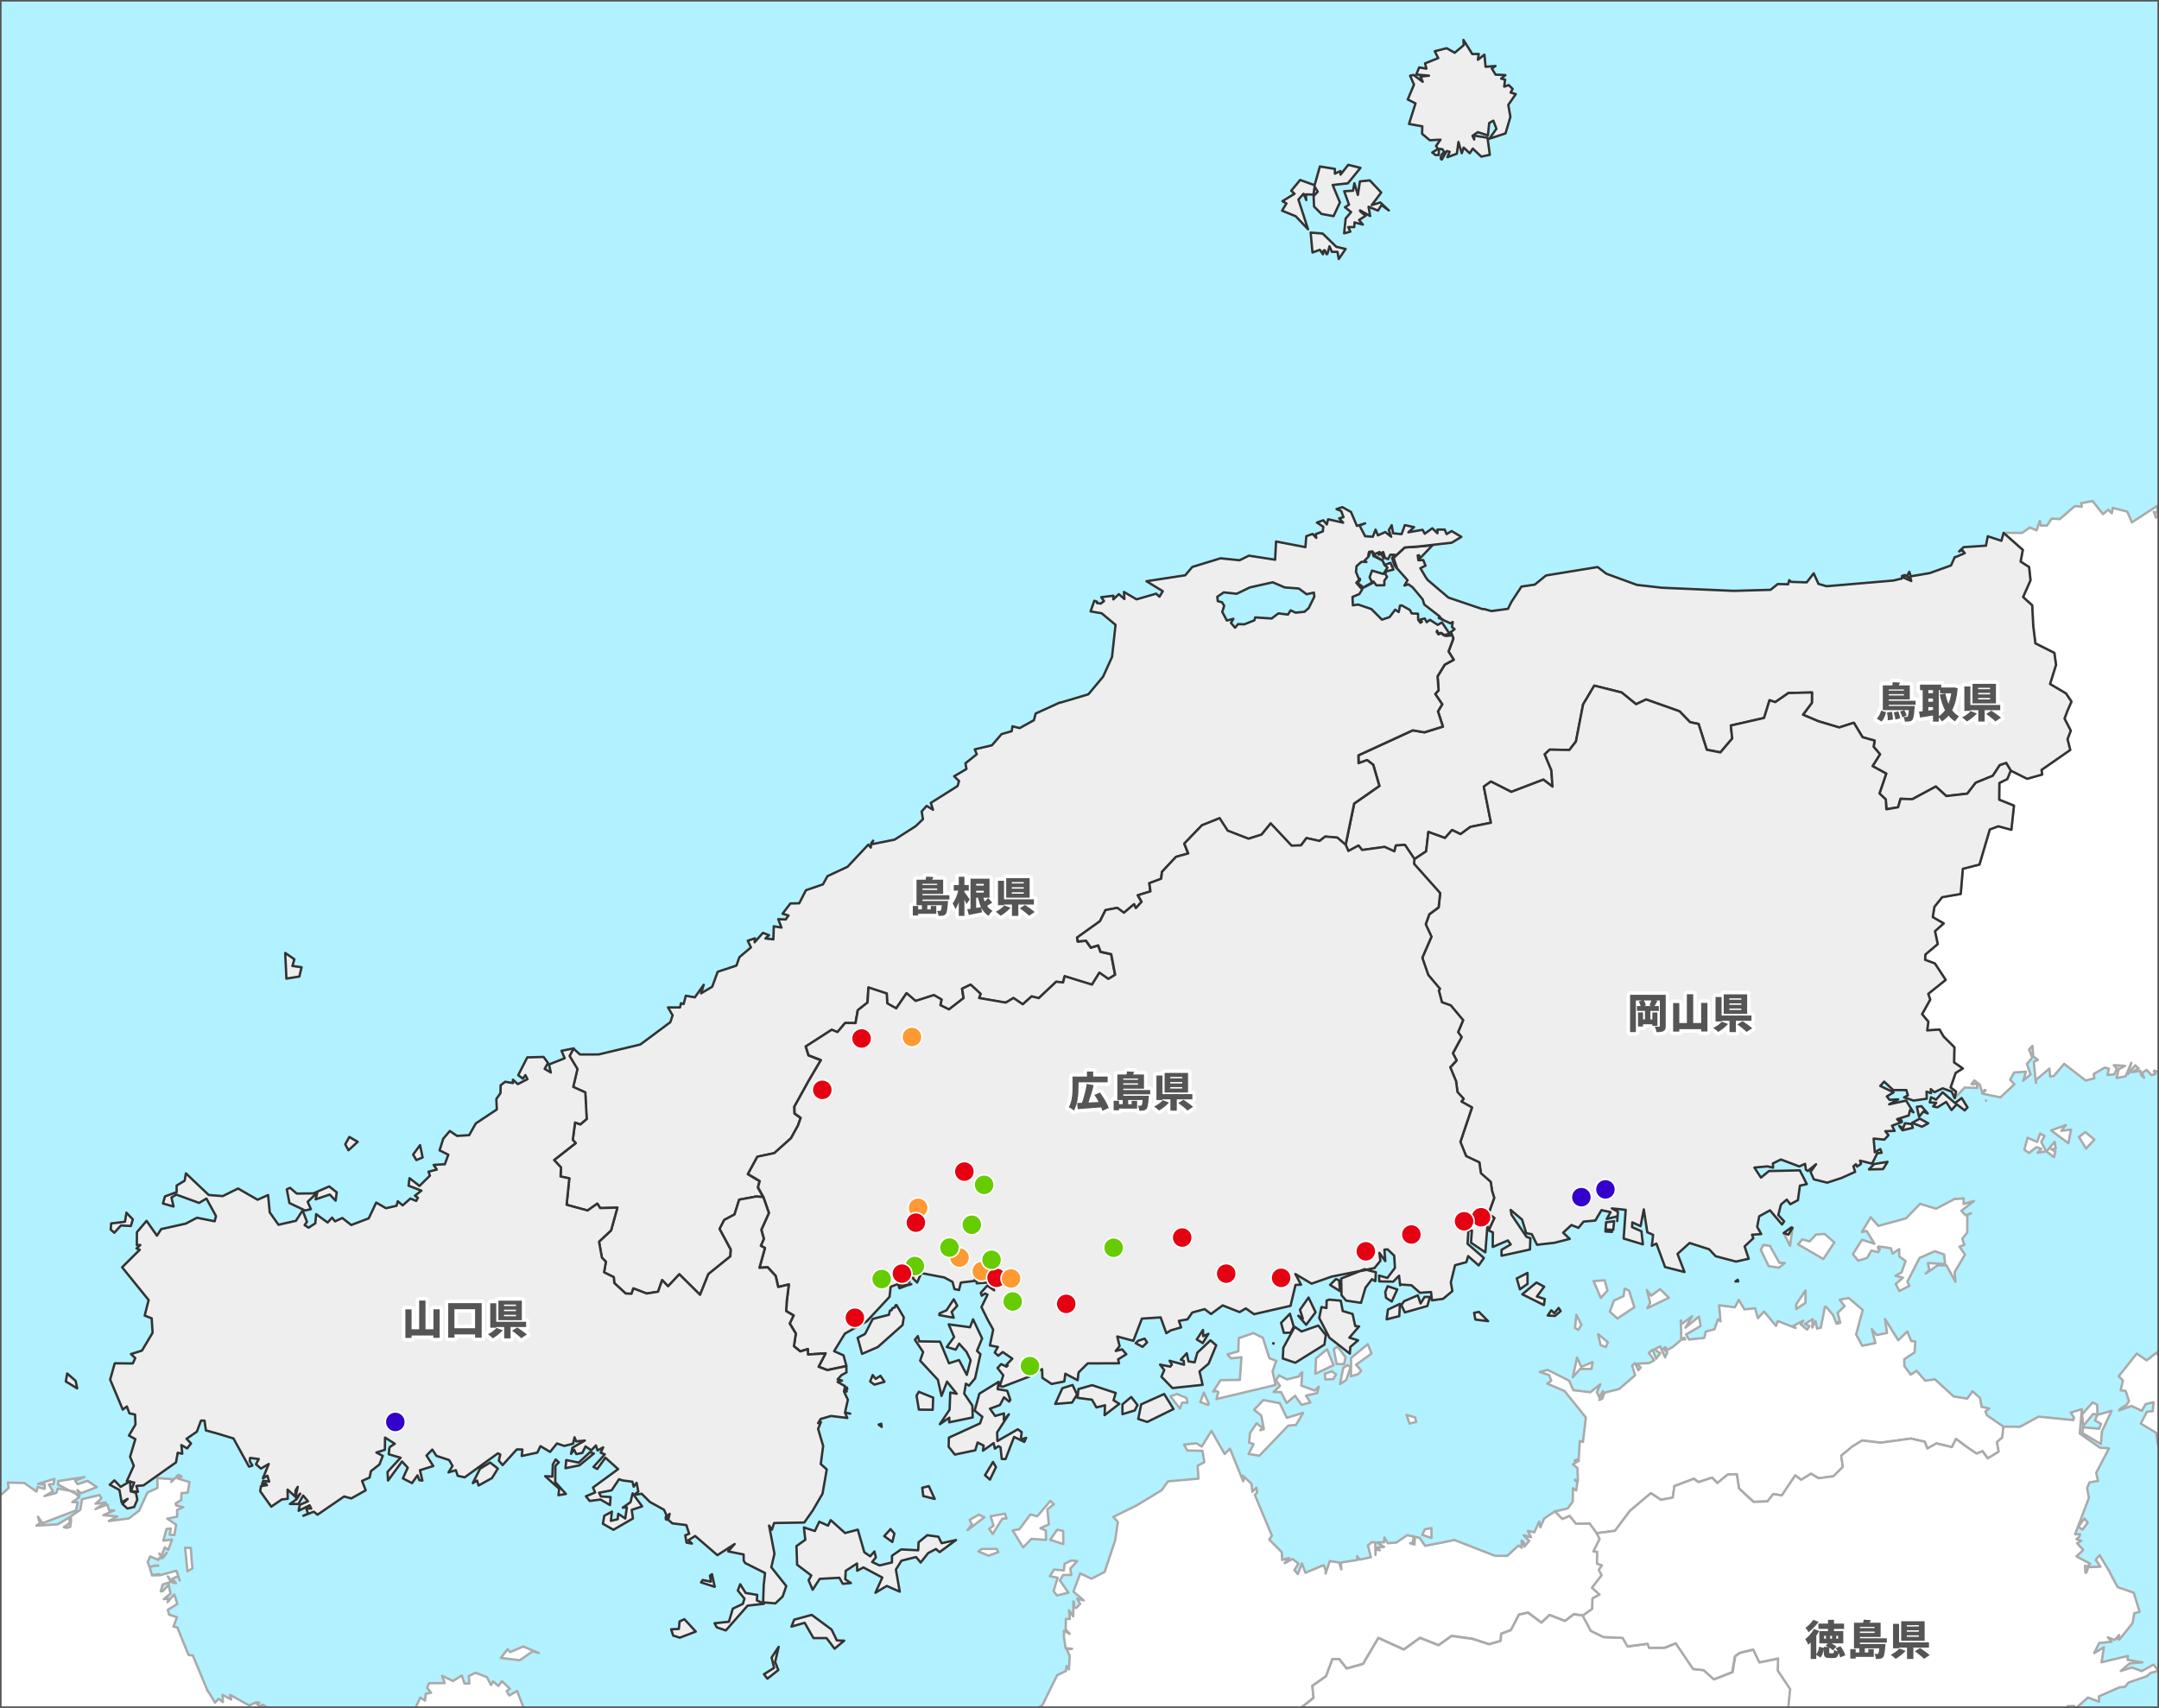 <?xml version="1.0" encoding="UTF-8"?>
<svg id="_レイヤー_2" data-name="レイヤー 2" xmlns="http://www.w3.org/2000/svg" xmlns:xlink="http://www.w3.org/1999/xlink" viewBox="0 0 688 544.33">
  <defs>
    <style>
      .cls-1 {
        stroke: #555;
      }

      .cls-1, .cls-2, .cls-3, .cls-4, .cls-5 {
        stroke-miterlimit: 10;
        stroke-width: .5px;
      }

      .cls-1, .cls-6 {
        fill: none;
      }

      .cls-2 {
        fill: #f93;
      }

      .cls-2, .cls-6, .cls-3, .cls-4, .cls-5 {
        stroke: #fff;
      }

      .cls-6 {
        stroke-width: 2.25px;
      }

      .cls-6, .cls-7, .cls-8 {
        stroke-linecap: round;
        stroke-linejoin: round;
      }

      .cls-7 {
        stroke: #aaa;
      }

      .cls-7, .cls-9 {
        fill: #fff;
      }

      .cls-7, .cls-9, .cls-8, .cls-10, .cls-11 {
        fill-rule: evenodd;
      }

      .cls-7, .cls-8 {
        stroke-width: .75px;
      }

      .cls-12, .cls-10 {
        fill: #b2f1ff;
      }

      .cls-8 {
        fill: #eee;
        stroke: #333;
      }

      .cls-3 {
        fill: #e50012;
      }

      .cls-4 {
        fill: #6c0;
      }

      .cls-11 {
        fill: #555;
      }

      .cls-13 {
        clip-path: url(#clippath);
      }

      .cls-5 {
        fill: #30c;
      }
    </style>
    <clipPath id="clippath">
      <rect class="cls-1" x=".25" y=".25" width="687.5" height="543.83"/>
    </clipPath>
  </defs>
  <g id="_レイヤー_1-2" data-name="レイヤー 1">
    <g>
      <g class="cls-13">
        <g>
          <rect class="cls-12" x="-28.15" y="-39.41" width="751.5" height="751.5"/>
          <polygon class="cls-10" points="398.25 187.22 394.06 189.23 389.94 188.79 387.88 190.2 388.04 191.6 389.39 191.93 390.09 193.07 389.48 195.02 390.96 197.77 393.03 197.21 392.26 198.54 393.56 200.05 394.52 198.91 396.5 198.98 399.71 197.7 399.99 196.77 405.22 197.11 407.37 195.49 410.42 195.86 411.27 194.52 412.81 195.26 415.66 195 417.01 193.84 418.83 190.17 418.67 188.87 416.37 189.4 413.89 187.57 409.38 187.21 405.58 185.58 398.24 187.22 398.25 187.22 398.25 187.22"/>
          <polygon class="cls-10" points="437.31 175.74 436.3 175.91 436.06 176.96 436.34 176.88 436.43 176.02 437.36 175.91 437.57 176.16 437.67 176.88 440.63 178.65 441.28 180.07 443.13 179.38 444.05 181.56 441.84 182.1 441.44 182.85 442.03 183.85 441.15 185.11 441.17 186.52 438.66 186.56 437.66 185.3 437.75 185.63 434.52 187.3 434.1 187.24 432.53 185.73 433.35 184.45 433.43 184.69 433.37 184.94 432.62 185.8 434.5 187.22 437.24 185.67 436.46 183.98 437.23 181.88 440.84 182.95 442.16 180.91 441.2 180.12 440.57 178.7 437.65 177.19 437.41 176 436.46 176.06 436.4 176.85 436.05 177.5 434.8 178.75 435.47 179.13 433.89 179.07 432.3 180.46 432.13 182.3 433.15 184.76 432.23 185.78 434.11 187.88 433.19 189.35 431.02 190.24 431.13 192.93 432.83 192.68 437.04 194.11 440.42 197.49 442.83 196.68 444.62 194.32 445.75 195.05 446.16 193 446.72 192.94 449.32 194.4 449.88 195.48 451.91 195.59 451.95 197.53 452.67 198.48 453.14 198.14 452.7 197.42 454.04 197.1 454.68 198.28 455.71 197.52 458.18 199.13 459.54 198.36 461.94 201.96 460.28 202.36 459.33 201.69 458.35 201.8 457.96 200.96 457.85 201.37 458.4 202.16 459.27 201.8 460.16 202.48 460.91 202.68 462.69 202.45 462.18 201.55 463.52 200.48 462.68 199.78 462.94 198.21 462.18 198.62 458.47 196.94 458.81 196.48 453.84 192.63 453.36 191.01 450.14 187.16 448.82 186.2 447.52 186.61 448.54 184.91 444.41 180.27 443.65 177.9 444.49 176.82 443.08 176.82 442.36 178.22 441.43 177.86 440.82 175.94 439.98 176.41 440.55 176.39 440.96 177.97 440.24 176.61 439.37 176.79 439.68 175.93 437.77 176.74 437.71 176.09 437.31 175.74 437.31 175.74 437.31 175.74"/>
          <path class="cls-7" d="M663.18,160.34h0s.02.02.02.02v-.02h-.02ZM650.12,361.27l-.94,2.65-3.06-1.31-1.03,3.8,1.48,1.05,2.34-1.85,1.59.52-1.16,1.27,2.69-.48-1.56-2.97,1.07-1.9-1.42-.79h0ZM664.53,360.81l-2.04,1.53,2.26,3.7,2.67-2.84-2.89-2.39h0ZM654.74,363.89l-2.59,3.09,2.37,1.81.47-1.82-1.33-.74,1.45-.17-.37-2.17h0ZM702.29,462.86l.06,1.78-1.83,1.07.1,1.82,3.09-1.56-1.43-3.11h0ZM690.01,427.42l-2.73,3.9.72.45v.21s-.9-.79-.9-.79l-3.03,2.36-3.15-2.16-5.76,7.22,1.35,1.34-.73,3.15,1.6.18,1.05,3.25-.73,1.19-2.15,1.32-.26.36.04.1,3.9-1.42,3.3,1.55,1.21-2.14,2.52-.6-.25,2.85-1.86.2-1.96,3.75,4.92,2.96.57,3.84,7.03-2.13,3.66.78,6.21-5.26,6.55-2.9,13.63-4.9.71-1.75-1.1.15-.76-5.04-3.85-2.93-1.05-5.6-3.06-2.5.53-9.44.22-3.73.71.85,2.05-3.23-1.27-.14,1.9-.61,1.76-2.09-1.4-.19,1.26-1.23.31,1.08,2.58-2.61-.44-.15-.42.31-.2-.04,4.27-6.03,5.22-4.41,1.87-7.87,3.62-3.77v-4.97l-2.22-2.84-4.8,1.98-7.18,9.52-6.25,3.86-1.82-.5-2.15,2.61.5-1.47-5.54,9.64-2.18,2.07-2.64-.72-5.43,8.32-4.35,7.99-2.49,1.91-1.65,4.92h0ZM648.82,345.09h.01s-.01-.33-.01-.33h-.05s.05.33.05.33h0ZM738.22,238.62l-8.29-3.07-2.6-1.62,1.18-3.06-1.74-2.14,1.96-7.83-.52-2.96,1.91-2.59,2.07-1.12,6.03,3.52v-25.79l-3,2.22-5.56-.12-1.83-3.14.04-3.56-9.72-9.22,3.57-6.32-.77-7.58-2.49-.37-2.06,3.4-1.12-1.33.99-1.37-2.94-.21-3.48-2.97-5.75,1.72-.12-2.84-.58,2.45-2,.46-.47-1.31-2.13,1.48-1.19-1.77-2.97-.1.02,2.61-1.96-.05-1.26-2.38-.37,1.96-1.95-1.14-2.05,2.51-.74-1.85,1.18.34-.09-2.25-8.06,5.26-1.47-3.42-4.64-1.21-.28,1.74-1.13-1.15-1.7,1.4-3.32-4.16-3.58.7.16,1.08-2.25-.16-4.75,4.13-2.61-.15-1.48,2.21h-1.95s-.35-1.49-.35-1.49l-.99,3.02-2.2-.9-2.48,1.72-5.85-.02,6.12,5.42-.7,3.73,2.7,1.72.45,4.22-2.36,5.35,2.9,2.64.32,6.42.7,5.7,6.05,3.04.53,3.83-1.91,6.08,5.09,3.01,1.73,2.6-1.29,2.97-.91,2.44,1.98,3.85-1.03,2.72.87,3.42-9.16,6.37.22,1.47-4.79,1.35-5.23-2.61-1.09,2.7-2.53,1.26-.06,5.32,4.71,1.9-.83,7.69-4.17-1.12-2.7,1.02-3.3,11.19-5.29,1.35-.68,8.02-5.92,1.03-2.46,3.07-.53,3.27,3.49,2.01-2.78,2.48.88,4.11-3.94,3.32-.09,1.69,3.12,1.17,3.44,5.23-5.56,4.46.63,1.83-2.59,4.65,2,2.4-.37,2.77,3.92-.28,1.3,2.25,3.45,3.41-.1,4.82,2.78,1.93-2.28,1.41-1.62,4.65,1.74,1.32-.43,2.07,3.15-3.35,4.04.1-.14-1.4-1.3.28-.42-.11.92-1.15,1.75,1.34.72,2.44.84-.76.28.13-1.09,1.04,5.82,1.2,4.44-4.17-1.36-1.42,1.29-2.34,3.76-.24-.89,2.88,2.34-2.02-1.15-3.34,1.72-2-1.05-2.6,1.1-1.14.23,3.32,1.51,1.13-1.3.58.53,5.91,4.44-3.73.24,2.59,1.17-.24,3.26-3.86,6.86,5.31,2.79-.67-.21-1.4,3.52-2.04,1.29.36-.39,2.02,2.1-.23.87-1.79-1-1.12,3.58.21-2.04,1.12-.63,2.74,2.82-.48,1.86-4.33-1.04,3.59,2.28-2.82,1.12,1.04-2.11,1.15,2.65-.41.26,1.41.89.78-.64-1.56,1.5-.92,1.5,1.65,1.32-.38-.54-.75.15-.33,10.07,3.54.79.49-1.55,1.57,4.61,2.45.73-1.27,1.18,3.51.37-1.22,1.55.83-.5,3.14,1.08-3.31-.66,2.92,3.65,4.24-.42-2.44,1.32.61,1.29-2.79.55,1.25,2.29,1.61.13.07h0s1.38.98,1.38.98l6.48,6.19,5.6,2.56,4.65,4.15,7.14.04v-131.7h0ZM658.3,358.57l-4.67,1.7,5.49,4.08.84-4.35-3.09.4,1.42-1.83h0ZM632.92,350.8l-.03-.09-.02.03.04.07h0ZM711.91,355.8l-1.28-.45.83,1.35-1.19-.55-1.65,2.16,2.78.74,1.57-2.62-.12-.08-.94-.53h0ZM713.64,358.67l-.39-.18-1.19.99.91.47,2.42,1.2,1.48-.97-2.22-2.3-.45-.21-.24.44-.31.56h0Z"/>
          <path class="cls-7" d="M166.71,524.75l-4.14,1.78-.81-.93-2.17,2.79,6.07.72,4.13-2.85,1.9.57-4.96-2.08h0ZM202.02,673.98l-2.71.49-.51,1.77,1.31-.46-.1,1.37-2.41,1.67.59,2.02,5.19-2.28-3.14-.75,3.23-3.15-1.45-.69h0ZM225.37,683.27l-.37,1.93-2.31.64,1.86,2.41,1.62-1.41-.79-3.57h0ZM189.53,638.18l3.62-2.43-.19-.47-.76.29-.45-.56,2.99-3.75-.85-1.89.94-2.29,2.77.02,2.11-4.44-6.05,1.31,1,2.09-2.99-1.44-8.75,2.22-4.49-1.31-1.41,1.12,1.5-1.26.03-1.41-1.22,1.91-3.02-1.71.54,2.49-6.49-5.75-1.49.93,1-1.45-1.67-1.27-4.2-1.37.67,2.82-1.23-2.77-2.26.16.59,4.04-1.36-3.96-10.5,3.53,1.47.71-1.14.72-.64-1.25-1.79.73.26,1.18-11.89-4.8-1.94-4.89-.59-11.76.6-2.79,4.41-1.22,2.47.63,1.63,3.23,6.25,1.38-.92-1.75,2.68,1.01.34-4.46,3.39.14,4.53-.28,1.25-1.78-2.24-3.23,1-.12.38-1.18-1.04.57-.47-1.01,1.39.06-2.56-.78,1.34-.89-.98-1.04,3.91,1.51-.8-1.24,1.78-.49,2.75,1.39-2.24,1.51,6.81,1.1,3.49-8.31,2.38-3.34-.89-.09,2.29-.06.26-5.6-1.18,1.11-.4-2.64,3.27-8.27-1.38-8.26-2.33-4.6-2.39-.98-1.4-6.46-2.27-.95-1.98-5.12-2.5,1.43-.83-1.39,1.04-.73-2.55-2.43-1.11,1.52-1.71-1.44-.65,1.15-1.31-2.52-3.64-1.4-2.12,1.05.17,2.39-1.56-.04-.83-2.53-2.83,1.75-3.48-1.66.86,2.34-5.01.03-.61,1.48,1.27,1.56-1.7.3-.24,2.19-1.53-.94-2.66,5.89-1.26-.37.84,1.05-1.2-1.04-6.85,4.85.85,3.92-.98-4.3.04,3.24,1.56,1.87-1.05.42-3.11-2.54.51,1.2-1.23.2-.57-1.47-.38,1.1-4.54-1.85-.11,1.13-5.41.56-.3-1.87-2.63-.79-7.43-.05-3.67-3.95.56-.88v-2.14s-.48-.47-.48-.47l-.41,1.86-2.34-.05,1.14-1.74-2.29,2.66-6.73-4.15-1.09.46-2.59,5.6,2.62,6.06-.85,3.11-3.72,3.01,1.55,4.34-8.44.54-10.14-2.25-3.98-.49-1.28-1.94-3.65,1.78-4.28-.33-1.45.18-5.67,3.68-4.46,5.79-4.54,1.38-3.41,13.91-4.63,1.03.08,2.31-4.66,3.35,3.48,3.65,1.02,7.16-2.65,2.79,2.51,2.96-7.51,1.57v3.39s5.55,1.97,5.55,1.97l-4.21,3.47,8.33,5.53-2.64,3.49.8,3.2-3.6,6.96-3.92,2.46.83,2.48,3.05-.41,3.78,1.88,1.59,4.64,3.22,2.74,6.39,1.35,2.21,5.21,4.83-.58,3.07-3.71.78-3.23-1.08-1.56,2.51-3.2-.89-1.39-6.13-9.98,1.06-.23-.18-3.07,2.11-5.1,3.89,1.45,4.8-3.15,6.69,1.66,4.89,1.47,1.21,3,6.7,6.22.06,4.95,1.46,2.52-.07,4.38,1.78,1.99,1.31-.67.5,1.38,3.18,3.8.66,7.43,3.74,4.59-.22,2.7,2.71,1.4-3.17,3,1.08,1.03-1.46,3.24.93,6.38,1.31,6.05,1.67-.35-.14,2.16,6.66,4.51,2.39,3.84,2.93,1.23.03,3.52,1.72,1.46,10.72-.87,2.92-3.2,6.65-1.3,6.74,7.86-1.9,5.28,4.61,3.47,5.37,1.29,4.42-4.03,12.95,2.62,7.25-.68,3.56-5.36,1.48-6.28,5.42-1.25,3.43,1.3.98,2.44,5.32-1.28,1.59,2.18,4.08-.2.12,3.23-3.09,5.79-.03,5.49h4.52l1.46-2.85-1.82-2.01,2.15-3.21,1.84,5.49.61.14.33-3.06-1.93-2.47,1.05-2.72,1.62.63-.75,3.02,1.05.52.92-1.76,2.08,1.88-.33-2.28,1.4-.87-.64,1.41,2.38,2.08,2.21-2.38-.13-1.92,2.75.3-.16,2.29,1.33.61.65-3.06,6.08-3.63.52-1.62-4.02-2.6-.56.18-.87-.11-.52.16,1.98,2.57-.99,1.47-3.04-2.89.6,3.34-.91.61-.64-3.64-2.63-.22,2.49-.76-1.02-2.84,1.94,1.77,2.48-1.88-.03-2.17,1.68,1.07,3.09-4.49,2.55-.81-3.31-2.05-1.72,1.99-.04-5.45-.98-.41-.18-.99,2.23-.15,3.18,3.92.06-3.92,1.49.43,1.79-2.39,1.95.14.96,1.99,1.78-2.68,5.22,1.75-.95-2.61-7.66-2.22-.08,2.91-5.3,1.16-1.05-1.24,1.35-4.14-2.37.85.38,1.66-1.87,1.24-1.65-1.57.76-3.45-1.27,2.12-1.32-1.55-.28,2.95-1.65-2.91-2.01,1.3-.25-1.96-1.95-.71.69-1.84-1.89.7-1.65-2.48h-1.78s.52-1.7.52-1.7l-.83.19-.51-.86,1.68-2.78.34,3.01,1.21-1.39-1.08-2.28,3.91-3.05-.13-3.47,1.3-1.55,8.9,1.54,6.61-2.27-2.5-1.54-.02-.68-1.08-2.29,1.18-3.12-2.68,1.58.24,4-3.15,1.2-.65-2.46-4.03.55-.91-3.93.91-1.64-2.11.9.92,1.78-.49,1.75-1.52-.06.91,1.19-.75.55-.83-1.12-.46.8-.87.05-.43-.36.37-2.92-1.64,1.39-2.77-2.02-.73,1.25,1.24.67-.54.42-4.52-1.21,1.65-1.12-1.84-.35-.74-.75-.18-.31h3.04s2.12-3.7,2.12-3.7l3.54.06-.54-1.27,2.64-2.06-.2.12-2-1.97-.43,1.66-2.85.94-1.65-2.05-4.77,3.18-1.88-2.62-.96,1.06-4.38-1.12,5.2-4.73.2-2.3-.63,1.38-.76-.73,2.31-4.58,2.85-1.28h0Z"/>
          <path class="cls-7" d="M260.03,643.27l.25,3.33,4,1.34,1.19-1.7-.2-1.72-4.87,1.02-.36-2.27h0ZM267.53,647.95l-1.27.93-2.08-.92-.43.46,3.82,2.76-.05-3.23h0ZM276.07,604.39l-.12.61.8,1.08,1.62.9,1.77-1.54-4.07-1.05h0ZM289.94,692.26l-3.33,1.46-.15.83,3.42-.42.06-1.88h0ZM279.48,636.92l-1.79,2.72h-4.18s2.23.68,2.23.68l.38,2.99,1.02.35-.24-3.01,3.7-1.03-1.12-2.69h0ZM303.98,634.38l-1.84,2.48,1.91,2.24,2.48-1.09-2.55-3.63h0ZM311.94,482.71l-2.96,1.66.74,1.46-1.41,1.83,5.36-4.08-1.74-.88h0ZM317.6,493.63l-4.79.03-1.05.79,3.27,1.35,3.13-1.14-.56-1.03h0ZM320.28,482.42l-4.58.81.9,3.03-1.38.98,1.12,1.65,3.08-4.92h1.3l-.44-1.55h0ZM435.87,428.39l-5.32,4.39-.05,5.84,2.33-.68.95-1.09-1.64-1.92,4.9-3.53-1.17-3.01h0ZM448.23,450.93l.93,2.76,2.13-.52-.34-1.45-2.72-.78h0ZM456.17,487.02l-2.14.37-.79,1.79,2.92.95v-3.11h0ZM280.03,577.18l-9.29,5.5-3.94.7-.86,1.66-3.2-.31,1.14,1.34-1.11,3.45-2.93-3.32-2.84,1.13-.35,2.97-4.13-2.6-1.04,2.77-3.63-1.05-.08,4.03-2.72-2.96-1.58,1.44,3.43,2.85-.68,1.62-2.16.72-2.36-3.03-.81,3.73-2.25-3.65-19.26,14.19,6.79-2.28-.51-1.77,8.18-3.85,3.7-.53.77.65-1.66,1.84.88,1.37-2.47-.1v2.08s8.55-1.69,8.55-1.69l.38-3.54,5.02-4.08,9.51-2.17,3.24-3.01,4.43-.94,3.58-5.38,2.64,4.83,1.5-4.24,5.03.05-1.88-2.15.83-.59,4.07,3.82.91,2.21.99-3.03,2.43-.35.68,1.87-1.91-.22-.63,1.66.5.26-.03.54.24.25,5.08-1.33-2.39,3.19-4.47.55,5.78.28-1.97,3.59-1.49-1.15-3.14,2.57,2.51.75-.9,1.72,1.17,1.4-3.21,2.48,1.58,2.71-.02.98-.95.73.06.23,3.59-1.5,1.12-2.67,1.48.27-2.52,4.49,2.38.86-2.02.59.27,2.05-3.15-1.01-.09,1.52-2.58.23-1.34,3.81,3.97.1,1.03,2.11,3.43,1.38,1.74-3.21,3.94,2.43,2.88-.72-.34-1.26,3.65.9.38-1.91.94,2.81h0s0,.02,0,.02l2.9-1.22,2.14,2.49-3.43-.02-4.57,3.11-2.89,6.99,2.88-2.23-1.35-.85,1.3-.96,2.99,1.14,1.28,2.3,5.75-2.19-.38,2.61-3.65,1.81,3.02,2.92,2.38-.08-.54,2.09,1.21,1.2-3-1.55.58,2.7-4.8-.79-2.79,2.27.29,2.11-2.21-1.28-.14.35.65,1.1.23.14,2.55-.22-.82,1.22,1.69,3.47h-2.48s.76-1.91.76-1.91l-2.01-1.06.63,2.63-1.86,1.39-1.59-1.24,1.5-1.05-1.09-.19.79-1.87-2.13,1.78-2.12-1.75.52-5.25-2.27,1.85-4.33-3.17-4.74,1.76-.7,1.35,1.54.7v2.07s3.44-2.13,3.44-2.13h-1.95s-.58-1.96-.58-1.96l3.23-.51,2.5,4.89,1.66-1.42-.19,1.64,2.84,2.72-1.29.77-1.2-.87.13-.36-.15-.08.03-.07-.06-.07.04-.35-.04-.02-1.22,1.68-1.91-.45.12,3.22-.8-1.05-.64.51,3.01,1.68-.52,2.13,1.83,1.38.37-2.17,3.67,1.76.55-1.39,3.65,1.13-.75,1.93,1.17-.35-.73,1.86-2.55-1.05-2.38,1.91-.1-2.45-3.87.3,3.4,1.45,1.28,2.45-.83,1.36,1.76.51-3.21.63-.33,1.5,1.51.96-1.61,1.03,1.78,1.35,1.25-2.81,1.17,1.7-1.19.72.02.25,1.51,1.12-.92,1.84-.83-1.75-5.19,1.64-.15-2.15-2.54,2.5-1.2-3-1.4.94-.16-1.98-2.1.4-1.55,8.07-3.28,1.09,2.83,2.12.85-2.69,1.89.13-1.09-1.59,1.44-.85-.7-2.93,1.67-.89,2.19,2.64,1.54-1.07,2.07,3.38-.2-2.68,3.46-.11-.06,2.1,2.49-1.43-.42,7.33,1.84-1.4,1.74,2.84-1.07,2.26,1.62,3.49,4.36,1.95-.1-1.09.22-.23,2.62,3.11-10.39-1.47,2.14-1.52-1.43-.5,1.61-.9-1.97-.62,1.09-.6-.39-.5-2.29,1.36-.13,1.79-2.47.25,5.47,3.08-2,3.18-1.21-1.06-.54,1.26-3.68-.18,2.76,3.45-1.15,3.12,3.12,1.86,1.51-1.46,2.89.59,1.95-2.25.12-1.11-5.2.1,5.29-2.58-3.7-1.97,1.45-1.67,3.99.59.51,2.62,4.61,1.54-3.12-3.39,4.29-.11.68,1.72,4.3-1.6-2.88,1.69,1.88,5.36,9.82-2-.36-2.91,5.36-1.2-.19-3.52,1.88-1.81-2.08-7.64.54-5.47-3.28-4.11,2.18-2.75-.63-7.74-5.57-5.14.75-3.27-2.72-4.07,1.08-2.62,2.87-.44.15,2.27,7.65,8.23,1.67-.4,7.64-8.55.73-3.96,5.97-.58-.22-7.18,2.77-4.1.1-.97,18.96-8.12,1.18-3.01-1.64-6.22-4.97-2.46-.99-4.09.35-2.05-2.93-.28-.71-1.56.42-2.75-1.7-2.02.7-3.24-3.13-3.21,6.98-3.35,9.01,2.28,9.85,1.36,5.21-1.26,4.5-1.21-.25-1.93,3.81-4.17.73-2.85,4.64-3.06-.1-3.88-2.51-3.12,1.9-3.84,4.03-2.41-1.96-2.73,1.63-5.79,7.14-1.57.94-6.12,4.22-2.59-.65-2.31,3.78-3.01-.37-3.83,4.36-3.07,2.03-5.44h2.16s2.35,3,2.35,3l5.26-1.48,4.87-8.27,8.1,3.69,5.17-3.71,5.91,2.33,4.14-2.95,6.72.93,5.26,1.72,3.66-1.07.18-2.27,3.11-1.18,2.58-4.95,2.85-.6,4.27,3.18,2.59-2.43,4.93,1.9,2.83-2.16,2.91.45,3.01-2.14.1-3.33,2.25-1.26-2.4-2.16,3.08-4-.89-1.68.97-1.49-1.56-.51.05-3.78-1.19-.13,1.98-3.97-.96-1.84-2.27-3.09-4.35.06-2.03-2.5-2.31,1-2.38-2.41-3.48,2.32-1.21,2.82-.38-1.86-1.54,3.42-2.05-.41,1.01,1.98-2.39-.62,1.8,1.79-1.53,1.82-.21-1.3-.66-.61v2.28s-1.01-.7-1.01-.7l-3.59,3.29-3.91-.02-12.93-5.03-3.81.79-5.53,1.07-1.77-2.57-1.51-.3-.1,2.46-1.39-.42.87-.3.26-1.88-2.11-.37-3.39,2.32-2.75.22-1.1-1.82-.07,1.52-2.26.05,2.24,1.43-2.08.2.69.89-1.24-.36-.12,1.82-.04-4-1.11-.08-1.25,1.05.96,3.77-3.61.79-.77-1.13.03,1.23-5.2.78.12,2.2-.72-2.19-2.94-.47-1.36,3.99.06-1.01-.68-1.67-5.79,2.43-1.13-2.97-1.33,3.38-1.06-1.28,1.29-2.07-1.88-1.45-2.52,1.32,1.42-1.66-2.21.65-.12-2.46-3.98-4.03.76-1.17.08-.07-5.48-13.06.75-.66-.19-1.59-1.34,1.31-.25-2.56-2.71-2.56.4.74-.35,1-4.2-10.36-1.7,1.7-4.21-7.37-3.09,5.01-1.68-1.05-3.98.4,1.1,1.9,4.8.09.58,3.64-2.12,1.1.25,4.14-9.7.85-1.97,2.78-8.02,4.9-7.46,3.66,1.47,1.63-.84,5.76-3.37,10.15-4.21,2.16-3.57-1.69-2.17,5.79,3.29,2.8-2.08-.53.93,1.69-1.21,1.21h-.73l-.02-1.8-.18-.27-.08,4.79-1.33-1.91.26,2.73h-1.26s-.05,3.38-.05,3.38l1.27,1.36-1.82-.99v2.13s.51,3.42.51,3.42l2.08.22-1.71.19.95,2.08-.25,4.34-.76-1.14-.2,1.6-2.78,1.34-4.68,9.48-11.8,8.15-9.43,2.68-.06-.02-7.01,3.77-1.9-.46-9.99,13.08-11.93,6.54h0ZM341.32,497.37l-2.07,1-.22,2.12-3.14-.26-1.33,2.11,2.49.49-1.3,4.21,1.04,1.44,3.69-.89-2.74-3.91,1.05-1.71,2.6-.04-.32-1.98,2.19-2.42-1.95-.19h0ZM334.71,478.36l-4.18,4.89-2.16-.6-3.57,4.75-2.09.35,3.33,5.41,2.62-2.71,4.69.31-.09-2.96-1.72-.76,2.68-1.2-.46-4.8,2.06-1.65-1.1-1.03h0ZM336.91,487.51l-2.26,3.22,4.19,1.37-.05-4.18-1.87-.4h0ZM405.82,428.39l.05-.25h-.14s.09.25.09.25h0ZM422.9,430.02l-3.52,2.89-.21,4.93,5.79-2.76-2.06-5.06h0ZM424.42,437l-2.24.84.16,1.8,2.52-.13.91-1.49-1.36-1.01h0ZM426.21,429.14l-1.17.85.89,4.72,2.38.04.48-2.18-2.57-3.43h0ZM402.58,446.21l-2.94,3.1,2.28,1.81.84,4.3-1.14.4.65-.8-1.86-1.41-2.08,3.15-.28,3.01,1.42.45-1.59,3.16,3.44.56,9.21-9.59,2.48-.23,2.24-3.85-5.18,1.59-2.24-4.65-5.26-1.01h0ZM375.05,444.28l-2.04.71,2.99,3.95.72-1.95,1.7.08-.35-1.57-3.02-1.23h0ZM383.62,443.8l-1.12,3.02,2.48.96.19-.46-1.55-3.52h0ZM399.44,424.86l-4.7,1.61-.12,4.2-3.47.96,1.14,1.3,3.32-.39-.51,7.24-6.15.08-2.38,3.64,1.12-.16.53.32-.56,2.22,18.8-4.48-.93-4.37,1.16-3.32-2.19-.85-2.07-6.52-3-1.48h0ZM414.98,437.46l.03-.06-.37.14-.29.59-.18-.04-.16.55-3.91.98-2.52-1.27-.97,1.53,1.27,1.81-2.03,1.94,2.37.04,1.79,3.45,2.71-2.28,2.01,2.88,2.87-.74-1.42-2.17,3.56-.84.51-2.03-1.27,1.24-4.29-1.58.29-4.16h0ZM429.48,435.06l-1.43.84-1.04,5.22,2.01-1.34,1.35-4.08-.9-.64h0Z"/>
          <path class="cls-7" d="M293.77,721.82l-1.38,2.09,2.84.08.64-1.57-2.11-.6h0ZM327.23,662.5l.63,7.74-2.18,2.75,3.28,4.11-.54,5.47,2.08,7.64-1.88,1.81.19,3.52-5.36,1.2.36,2.91,5.13,1.4,1.82-1.69.52,2.22,1.53-1.59,1.32,3.59-1.09,1.69,1.81.32-3.12.38,2.71,3.92-1.31.37.24-1.42-1.48,1.23-.08-2.47-8.57,6.4,2.78,2.96-2.47.07.65,1.66-3.54,2.16.39,2.04-1.16.13,2.56.69.08,1.02-5.12.62,2.18,1.6h7.77l-.27-.85,4.76-.43.98,1.28h41.97l-1.8-3.43,1.91-1.7-1.4-6.26,7.83-.41,2.39-3.35.23-6.22-2.38-4.81,1.28-1.57-.82-3.53,2.03-2.74-1.01-1.26,1.85-6.21,4.81-4.82,6.25.04,4.08,2.89.57-5.95,1.98-1.64-.52-2.14,6.78-4.73,3.89-7.35,4.99-6.23,2.64.59.03,3.2,2.56-.68-1.36-2.46.76.78,1.03-1.81-2.13-3.03,1.39-1.75,3.87-.37-1.04-1.44.77-2.41,3.1-1.79-1.05-1.61,1.17-.93-1.39-2.13,2.97-1.74-1.41-2.14,1.02-2.12-3.03.48.67-3.4-1.2-1.08,3.96-2.39-4.85-3.52,2.11-1.65.96,1.44,2.56-2.45-.57-5.15,6.47-4.49-.75-3.12,2.31,2.83-2.62,1.66,1.54,1.83,4.31-.84-.26,2.88-2.08-.44,1.17,2.43,2.18-1.4-.08-5.04,2.9-2.65,4.39-.04,1.11,1.96-.3-1.76,2.42-.82,3.2,1.79.57-2.59,2.77.81.08-1.48,1.93.6.52-1.44,2.46.04,1.02-2.07-3.03-1.94-1.82,2.15-2.8-2.43-1.25,3.02-.97-.8-.43,2.8-.98-2.21-.7,1.52-1.43-.9.18,1.47-.31.64-2.09-2.96-.84,3.64-1.42-.53,1.08-1.35-2.39-.13,3.21-2.74,6.28-.06.5-1.44-2.05-.76,1.77-.95.95,1.03,2.34-1.22-.32,1.94,1.43.57,1.81-2.53,1.5-.28.95,1.8,3.96-2.79,17.99-7.86-4.31.19.4-1.91-2.25-1.92,2.79-2.76-1.42-1.92,2.3-.42,1.16,1.43-1.39,1.04-.26,3.34,1.45-.03-1.48.56-.21,2.18,6.49-3.41,13.76-2.28,10.84-.11,1.69,1.24-1.05.63.58,1.52,2.69,1.1,8.48.48,18.69,6.23,3.7,8.77,6.13,3.97,3.03,1.25,3.39,2.37.06,6.69,11.27,10.89,1.06,6.81,3.96-.7,3.19,3.21-.19.2-.77-.72-.3-.14-.48.02,2.72,4.7.84-.87,1.77,5,7.42-27.88.13-1.48-.71-.7-.07-.59,4.87-9.2,3.96-8.56,5.94-6.85-1.09-.99,1.59-3.32,1.41.8.74-.74-1.21-1.29,1.5-.04-3.98-2.71-7.52,1.51-3.13-3.28-3.9,1.21-1.64-5.71-2.33-1.8,1-2.03-3.31-1.02-.84-3.85,5.9-3.49-2.1-1.81.79-5.39-1.79-.85-2.75.53-4.15-2.43-10.95.55,2.21-3.99-.78-1.71.65-1.97-1.88-4.6.61-5.95-3.94-5.87.09-3.87-5.99,1.22-1.94-4.08-4.33,1.05-1.52,1.1-.84,5.06-5.87,2.28-3.25-2.93-3.34-.35-5.56-8.22-3.56,1.45h-4.94s-.44-1.28-.44-1.28l-6.41.85-1.56-2.72-6.15-.28-4.01-1.97-2.57-4.83-2.91-.45-2.83,2.16-4.93-1.9-2.59,2.43-4.27-3.18-2.85.6-2.58,4.95-3.11,1.18-.18,2.27-3.66,1.07-5.26-1.72-6.72-.93-4.14,2.95-5.91-2.33-5.17,3.71-8.1-3.69-4.87,8.27-5.26,1.48-2.35-3.01h-2.16s-2.03,5.45-2.03,5.45l-4.36,3.07.37,3.83-3.78,3.01.65,2.31-4.22,2.59-.94,6.12-7.14,1.57-1.63,5.79,1.96,2.73-4.03,2.41-1.9,3.84,2.51,3.12.1,3.88-4.64,3.06-.73,2.85-3.81,4.17.25,1.93-4.5,1.21-5.21,1.26-9.85-1.36-9.01-2.28-6.98,3.35,3.13,3.21-.7,3.24,1.7,2.02-.42,2.75.71,1.56,2.93.28-.35,2.05.99,4.1,4.97,2.46,1.64,6.22-1.18,3.01-18.96,8.12-.1.97-2.77,4.1.22,7.18-5.97.58-.73,3.96-7.64,8.55-1.67.4-7.65-8.23-.15-2.27-2.86.44-1.08,2.62,2.72,4.07-.75,3.27,5.57,5.14h0Z"/>
          <path class="cls-7" d="M-39.02,473.94l-4.01.22v4.22l1.79,1.12,3.58-4.53-1.36-1.03h0ZM-30.67,474.85l.81,3.18,2.38.96-1.86-3.75-1.33-.39h0ZM61.1,497.68l-.28-4.34-1.83-.11.45,4.6.28,2.93,1.61-.91-.22-2.18h0ZM22.31,475.12l1.38.25.62.78,1.04.54-.7-1.81,1.17,1.02,5.04-1.96-2.97-1.99-3.13,1.07-.84-1.14,3.02-1.14-8.38,1.28-.08,1.13,3.83,1.98h0ZM79.42,543.53l-6.12-3.37.38,1.48-2.74-1.48.08,2.32-1.36-1.07-1.12,1.22-2.2-3.57-.14-.05-4.74-11.39-1.38-.18-3.57-8.77-1.22-.28,1.11-2.98-2.47-.8-.46-1.53,3.01-1.89-.6-2.09-.38-.95-2.11,2.46.41-1.09-1.6.14,2.14-1.8-.59-2.77-1.9,2.03-.64.04.64-2.18,2.62-.81-1-1.78,1.45,1.91,1.15.3-1.17-1.42,1.84-.88.55,1.4-.52-1.54-.53-1.57-5.29,1.44-2.51.05,2.26-.41-2.25.31-.79-2.54,1.88-.5.83.09v-.1s-.01.09-.01.09l-.19-.1v.08s-.63-.07-.63-.07l-.19.03-1.7.46-.58-1.54.76-1.86,2.63,1.15.19-.58h.8s.12-.01.12-.01l.12-.03.11-.04.13-.07.09-.06.07-.07.1-.12.95-1.32-1.63,1.7-.71-1.44.61.75,1.13-2.75,1.07.86,1.2-3.33-2.77.37,1.02-3.75,1.37-.16-.35,1.99,1.49.12.57-3.31-2.84-1.92,3.14-.63.02-2.17,1.97-.83-2.3-.58-.15-.62,1.77-1.11.09-2.22,1.98-.12.56-3.37-3.81-1.17,1.31-.6-.99-.57-2.32,2.29.51-.87-4.93-.35.05,3.11-3.22,1.5-2.66,5.77-3.25,2.48-6.42.82,2.72-1.44-4.45-.43,3.51-1.53-1.63.02-.59-1.89-3.78,1.47,3.25-2.11-3.23.4,1.87-1.69-.58-1.09-5.6,1.35-.55,3.37-2.99,2.03.02,1.57-.24,1.8-.89.32h-.39s-.75-.19-.75-.19l1.86-1.31-.07-1.83-3.78,2.24-6.78.42,1.14-.79-.61-2.05,1.42,2.06,10.68-4.09.58-2.6-1.77-.02,2.16-1.54-.85-1.06-2-1.03-3.91-.72-.48,1.41-3.76,1,2.69-1.48-1.31-2.24,1.49-.09.29-1.67-5.22,1.6,2.16.18-.1,1.44-2.16-.65-.38,1.46-3.91-2.72-5.24-.13.26,1.72-2.18,1.99-.14-.08-2.68,1.67.87,1.84-4.91,2.83-9.93.67-2.08-2.81-3.61.19-3-.44.6,2.17-1.65,3.25-5.72,2.02-1.79-1.53.26,1.48-2.15,7.06-1.98,1.01-2.48-1.39,1.03,2.66-.86,3.3,1.92-.84-.66,1.38,1.03-.79,1.23,1.75-.71,5.35-3.9,5.55-2.25.94v59.44l.11.05,8.85-3.7,3.92,2.44.21,9.14-1.8,10.32-4.61-.42-1.88,3.47-3.24-1.33,1.37,3.15-1.07,2.07-1.87.17v51.71l3.7-2.84,2.46.51,2.16-3.46,4.06-.82-.41-3.48,3.32-2.16,12.76,2.47,2.72-5.98-.16-3.29,2.55-3.12,1.72,1.61.03,2.55,6.92-.08,6.11,6.6,3.59.4,7.86,4.58,3.92-2.46,3.6-6.96-.8-3.2,2.64-3.49-8.33-5.53,4.21-3.46-5.56-1.97v-3.39s7.52-1.57,7.52-1.57l-2.51-2.96,2.65-2.79-1.02-7.16-3.48-3.65,4.66-3.35-.08-2.31,4.63-1.03,3.41-13.91,4.54-1.38,4.46-5.79,5.67-3.68,1.45-.18,4.28.33,3.65-1.78,1.28,1.94,3.98.49,10.14,2.25,8.44-.54-1.55-4.34,3.72-3.01.85-3.11-2.62-6.06,2.59-5.6-1.1-.98h.95s.01-.25.01-.25l-1.19.03-1.96.95h0ZM-43.03,659.65l.85.06,1.84-1.76-2.7-6.97v8.67h0Z"/>
          <path class="cls-7" d="M502.34,419.02l-.43,4.2,1.04.63.99-1.61-1.6-3.22h0ZM568.41,392.98l2.01,4.08.79-5.63v-.1s-1.31,2.16-1.31,2.16l-1.49-.5h0ZM581.48,393.27l-2.77.17-2.05,2.2-2.36-.65-1.28,1.61,8.02,4.66,3.51-5.28-3.07-2.71h0ZM623.34,382.14l-.16-.18-6.21,3.25-5.1-1.54-4.46,4.61-8.84,2.42-2.44-2.75-2.83,4.73,1.52-.38,2.51,4.09-3.96-1.28-2.91,4.58,1.69,2.09,2.83-.87,1.38-2.37,2.15.53.53-.95-.55-.11-.05-.58.17-.16,1.83.21,2.11.35.57,1.69,2.09-1.42.05,2.36,1.99,1.43-1.26,3.61-1.97,1.11,2.39.59-2.31,2.02,1.19,2.22,3.17-1.65-.63-1.33,3.87-7.55,4.88-2.15,2.95,1.05.31,3.07-5.45-.37.39,2.3-1.13,1.09,3.87-2.66,2.78.07,2.83,5.2-.26-3.09,3.31-5.57-1.76-2.51,1.57-.62-.7-1.92,1.6-1.96.05-5.68,1.17-.46-1.8.59-1.29-1.41,4.04-3.12-3.31.97-.02-1.82-2.42.22h0ZM561.91,396.75l-.8,1.55,2.5,5.22,3.27.49,1.88-1.51-1.72-.04-3.02-5.39-2.12-.32h0ZM509.27,425.21l.78,3.49,1.68.62.65-1.53-3.11-2.59h0ZM502.54,432.67l-1.34,6.25,2.33-2.62h3.63s.35-2.2.35-2.2l-3.61,1.53-1.35-2.96h0ZM508.81,488.63l5.84-.74,4.78-6.39,6.67-5.62,3.17,2.11,3.8-.69.52-3.66,6.23-2.37,1.39,1.1,4.41-1.43,1.65,1.72,3.36-2.75,2.84-.07.71,4.56,4.62,4.26,4.49-.16,1.85-2.33,2.72.44,4.26-6.36,1.9,1.38,3.13-1.92,2.45,1.43,4.72-.64,2.99-2.97-.53-3.56,3.52-2.93,3.16-1.94,5.86.71,9.71-1.31,4.36,1.01.86,2.16,2.87-1.63,4.94,1.19,1.3-2.6,3.98,2.94,2.6,1.73,1.88-.76,1.66,2.29,3.5-2.16-.55-3.05,1.69-1.48.36-3.43-5.27-3.61-.54-1.23,1.24-.97-2.44-.52-.5-2.83-2.4-2.14-1.67,2.33-4.34-.68-5.97-5.46-3.09.43-2.75-3.13-1.87,1.21-2.03-2.74-.04-2.15,3.29-2.21.23-3.49-1.32-.13-1.21-3.04-2.9,2.79-4.22-6.76.65,4.45-3.32.66-1.51-1.87,1.12,4.43-4.2.86-1.94-3.62,2.1-7.79-4.43-3.81-2.87.52,1.52,2.09-2.21,2.11.86,3.18-1.2.31.49-.61-.67.17-.9-2.31-2.22-2.62-.42-.04-1.3,6.65-1.19.3-.51-2.41-1.02,2.07.13-2.68-2.52,1.56,1.49.62-.76,1.15-2.02-1.66.8-1.19-3.09,1.62.65.73-5.68-2.24-.58,1.57-3.77-4.59-1.98,2.09-.92-3.12-3.37.34-1.82-3.01-1.23,2.36-5.02-.66.45,5.14-.83-.65-1.09,3.17-2.77.73-.51,2.03-4.88.5-.89-1.61,4.63-2.69-.52-3.01-4.32,3.53,2.14-3.64-3.1,2.31-.55-.97.13,3.09.04,2.67.98-.23.25.55-1.03-.06-2.95,2.48-1.61.87-.71-.84-.62.35,1.24,1.35-.7,1.53-1.05-2.27-.51-1.2-1.82.89,1.82,1.29-1.27,1.72-1.17-2.83-1.16.96,1.7,2.41-1.45.75-.18.1-3.85.21,1.2,1.22-.76.87-1.11-2.25-.89.75.96,3.08-5.08,4.39-4.65,1.18-.75,1.9-.93.42,1.18-2.82-1.23,1.92-.73-1.62,1.12-2.5-3.19,2.55-5.42-.65-1.34-3.02-6.82-3.44-2.57.64,3.03,1.03.64,1.79-1.28.91,5.53,2.36,6.79,8.43-.69,5.88-.24,1.92-1.01-.28-.35,5.8-1.21.31-.07.06-.03.12,1.38.02-1.94,1.09,1.49,1.19.14,4.16-.99-.41.81.87-.37,2.55-1.02-.74-.09,4.31-1.58,2.14-4.09.94,2.38,2.41,2.31-1,2.03,2.5,4.35-.06,2.27,3.09h0ZM511.34,408.02l-3.52.27,2.31,5.38,2.11-2.38-.89-3.27h0ZM517.72,410.7l-.34,2.38-3.07,1.41-1.31,3.56,2.43,2.16,5.39-3.58-1.71-5.33-1.38-.61h0ZM529,410.84l-2.82,2.1-1.39-1.81,1.08,4.07-.93,1.73,6.87-3.32-2.81-2.77h0ZM575.36,411.28l-2.97,4.39.03,1.52,2.91-1.96.04-3.95h0Z"/>
          <path class="cls-7" d="M611.81,588.85l.03-.06h-.07s.04.06.04.06h0ZM641.66,568.71l-.54,2.47,2.23.7,1.48-1.97-3.18-1.2h0ZM664.22,483.96l-1.92,2.65,1.31.89,1.68-2.23-1.06-1.31h0ZM666.86,446.95l-3.39,3.85.39,3.66,3.1-3.78,1.43.09-.1-3.07-1.44-.75h0ZM672.88,449.63l-4.58,1.33-.68,1.77,1.9,1.05-.57,1.57-5.18-.47-.18,1.86,5.88,3.47.36-4.06,3.06-6.52h0ZM699.64,527.9l-2.78,2.23.89,1.27,1.69-.65.2-2.86h0ZM563.27,478.5l-4.49.16-4.62-4.26-.71-4.56-2.84.07-3.36,2.75-1.65-1.72-4.41,1.43-1.39-1.1-6.23,2.37-.52,3.66-3.8.69-3.17-2.11-6.67,5.62-4.78,6.39-5.84.74.96,1.84-1.98,3.97,1.19.13-.05,3.78,1.56.51-.97,1.49.89,1.68-3.08,4,2.4,2.16-2.25,1.26-.1,3.33-3.01,2.14,2.57,4.83,4.01,1.97,6.15.28,1.56,2.72,6.41-.85.43,1.27h4.94s3.56-1.44,3.56-1.44l5.56,8.22,3.34.35,3.25,2.93,5.87-2.28.84-5.06,1.52-1.1,4.33-1.05,1.94,4.08,5.99-1.22-.09,3.87,3.94,5.87-.61,5.95,1.88,4.6-.65,1.97.78,1.71-2.21,3.99,10.95-.55,4.15,2.43,2.75-.53,1.79.85-.79,5.39,2.1,1.81-5.9,3.49.84,3.85,3.31,1.02-1,2.03,2.33,1.8,1.64,5.71,3.9-1.21,3.13,3.28,7.52-1.51,3.98,2.71,1.36.63,1.08-1.87-2.54-1.53,1.23-.04-.45-1.87,1.62-1.99,7.75.65-5.34-.7,5.44-1,.18-2.71,4.51-4.13-4.22-.35-.38-.8,1.41-1.28,1.25,1.03,2.15-4.13,2.27-1.82,2.43.85.51-1.93,3.64.67,5.35-3.54,12.26-7.1.47-3.73,1.68-.8-.08,1.57,2.01.4,1.64-4.25-.86-1.68h1.81s.29-1.87.29-1.87l2.15-.09,1.18,1.74.02-1.61,3.18-2.82,3.55,1.34-.07-1.7,6.59-2.88,1.71-.15,1.12-1.37,5.79-1.99,1.37-1.15,1.6-.34.65-.52-1.4-1.71-3.77,2.05-3.17-1.14-3.5,1.1,2.82-2.42,4.05-.3-4.71-.83.1-1.23-8.39,2.01.75-4.77-3.09,1.84,1.57-3.2,3.97-.42-1.2-1.38,2.16.82,1.46-1.55-.32,1.29.25.13h.12s4.21-5.24,4.21-5.24l.56-3.17,1.69-.42-1.88-6.1-5.13-1.77-2.37-4.43-.18-.46-3.2-5.3-1.24,1.48,1.53,2.19-4,.16-.17.9-.44.91-.19-.11-.14-2.14.72.21.94-.85-4.37-2.36,2.15-2.07-1.95-2.11,1.32-.78-1.54-.53.86-.71.3-.86-1.59.02,4.4-11.59-.57-3.14.79-1.83,2.68-.44-.56-2.6,4.07-7.8-2.92-.22-6.4-4.5.68-7.76-3.54,1.09,1.01,1.6-.19.79-11.07-1.1-5.94,3.23-5.28-.04-.36,3.43-1.69,1.48.55,3.05-3.5,2.16-1.66-2.29-1.88.76-2.6-1.73-3.98-2.94-1.3,2.6-4.94-1.19-2.87,1.63-.86-2.16-4.36-1-9.71,1.31-5.86-.71-3.16,1.94-3.52,2.93.53,3.56-2.99,2.97-4.72.64-2.45-1.43-3.13,1.92-1.9-1.38-4.26,6.36-2.72-.44-1.85,2.33h0Z"/>
          <path class="cls-8" d="M622.87,177.58l.09-.04-.09.02v.02h0ZM647.91,199.34l-.32-6.42-2.9-2.64,2.36-5.35-.45-4.22-2.7-1.72.7-3.73-6.12-5.42-.7,2.51-4.34-1.44-.58,3-7.11.47-1.45,1.36,1.06-.39.75.94-3.2,1.37h-.04s-1.14,2.55-1.14,2.55l-6.79,2.44-6.07,1.04-.43-1.46-.78,1.44,1.16.58.23.92-2.74-1.22v-.42s.84,0,.84,0l.02-.18-.08-.07-.96.25-.07.85-2.72.64-21.26,1.82-2.6-.76-1.51-3.36-2.23,2.88-4.95-.15-.62-.55-.35,1.31-3.32-.07-2.27,1.84-11.75.33h-.07s-22.78-.99-22.78-.99l-8.02-.92-9.34-3.41-.52-.24-2.63-2.03-16.44,2.68-3.59,2.92-4.25.63-3.21,4.88-1.08,2.21-5.33.71-2.18-.62-.7-.03-10.78-3.65-6.58-5.59-.56-.77-1.79-3,1.63-.81-.7-1.77-1.57.04-.21-1.52.44-.07.14.85.21.06,3.9-4.07-4.52.4-4.27.29-3.63,3.36,1.15,3.3,3.35,3.77-1.01,1.7,1.29-.4,1.32.95,3.22,3.85.49,1.63,4.96,3.85-.14.19,1.13.87,2.38,1.08.76-.41-.26,1.58.84.7-1.17.93.81,2.06-1.54,4.13,1.65,2.65-2.87,1.56-2.28,3.74.33,4.42-1.06,1.19,2.22,3.28-1.36,2.26,1.57,4.85-5.89,1.82-3.69-.64-17.33,7.97.04,2.51,2.73-.98,1.94,1.49,1.96,6.74-8.04,5.62-2.72,13.19.85,1.98,3.25-1.74,1.13,1.42,7.17-.99,3.12,1.42.48-1.88,2.88-.18,3.02,4.49,3.75-2.49.71-6.18,5.3,1.93,2.25-2.54,2.71,1.31,3.13-2.31,6.55-1.32-2.27-11.51,2.26-1.62,6.49,3.29,10.23-3.9,2.91,2.22-.36-5.18-2.12-5.11,1.56-1.49,6.3.1,2.08-2.69,2.28-11.81,3.56-6,8.73,2.19,4.59,3.73,3.22-1.51,10.63,3.77,3.36,3.47,2.7.56,2.62,8.23,4.35.84,3.76-4.44-.44-4.12,10.59-2.42,1.74-5.64,1.84.59,4.17-2.89,7.51-.18-.03,3.3-2.84,3.79,5,2.11,6.57,1.95,4.64-1.5,2.78,4.61,3.86,1.08-.34,1.95,2.03,2.4-2.37,3.78,4.36,2.38-2.15,6.33,2.01,1.91.19,3.14,3.75-.65.77-2.69,3.76.12,7.48-4.03,3.34,3.03,6.68-.76,2.69-3.48,5.45-2.23,2.22-3.38,2.04-.68,1.45,2.41,5.23,2.61,4.79-1.35-.22-1.47,9.16-6.37-.87-3.42,1.03-2.72-1.98-3.86.91-2.44,1.29-2.97-1.73-2.6-5.09-3.01,1.91-6.08-.53-3.83-6.05-3.04-.7-5.7h0Z"/>
          <path class="cls-8" d="M466.35,12.71l.07,1.71-2.86,2.4-2.54-1.45-3.81.95,1.11,2.2-4.2,1.67.42,1.69-2.3-.39-.92,2.26,4.05.37-2.71.3.72,1.65-2.95-2.19-1.08.25,1.25,2.82-2,4.75,2.48,1.25-2.08,6.55,4.24.76-.07,2.37,2.44,2.06,3.42-.17-1.42,2.01.64.95-1.84,1.11,1.07.84.98-.03.11-1.95,1.05.08.59.88-.9,1.03-.2.92.07.34.29.13,1.56-2.7.92.25-.7,1.71,3-1.11.51-3.73,1.06,3.58.62-1.79,1.92,1.8.97-1.48,2.69,2.55,2.74-.57-.74-5.42-4.29-.71.05,1.25-.55-1.17,1.68-1.17,3.24,1.03.41-3.94,1.31-.76.99,2.58-2.23,3.17,5.12-1.68,1.56-5.26-.67-3.83,2.38-3.44-1.63-.49.63-1.17-1.23-1.21-1.46.49.29-2.23-1.25-.32,1.35-1.12-3.14-.16-1.19-1.95,1.18-.8-3.17.25-.37-3.86-2.07,1.63.25-1.87-2.04.06-2.78-4.46h0ZM429.65,52.52l-2.46,3.12-.04-1.12-1.77.83v-1.52s-4.77-.77-4.77-.77l-1.69,5.96-4.61-1.66-2.84,3.44,1.06.96-3.86,2.36,1.28.73-1.41,2.29,4.37,1.78,3.92,4.15-3.07-9.47,1.64-1.85.88,2.02-.18-1.81,2.47.05.35-2.56,1,1.65-1.33,1.43.16,3.3,2.35,2.35,3.85.7,2.04-4.36-2.32-5.56,4.84-.53,4.02-4.93-3.86-.96h0ZM417.66,74.13l.58,6.34,2.34-.85,1.01,1.42.19-1.19.38-.11.56,1.27.26-.06.68-2.46.77,1.77h1.78s.4,2.29.4,2.29l2.19-3.2-2.96-.69-4.37-4.23-3.81-.3h0ZM436.51,57.49l-3.15.32-.65,4.3-1.12-3.71-.41,2.38-2.83.17,1.54,4.28-1.29.82,1.95,1.55-1.73,2.03-.49,4.73,1.98-.54-.67-1.44,1.91-.02.08-1.48,2.66.7-1.2-1.48,2.09-1.33-1.66-1.35-.12-.38,3.22,1.81-.51-2.96,3,1.22,1.14-1.75,2.32,1.71-2.7-2.54-2.75.83,3.03-4-3.64-3.87h0ZM186.96,356.63l-2.01,1.73-1.71-.57-.72,5.51.93,1.04-6.89,5.4,2.21,2.37-.15,2.87,2.79.59-.86,8.43,6.69,1.81,3.1-2.18.92,1.42,5.47-.15-2.01,7.26-3.84,3.59.92,5.09,1.27,1.3-.58,3.37,3.1,1.54.15,1.87,3.63,3.35,1.87.09.58-1.72,4.25,1.63,3.63-.57,1.3-3.7,1.89,1.97,3.58-3.83,6.61,6.55,2.65-6.61,7-5.64.15-2.18-3.56-6.6,1.48-2.85,3.26-1.73,1.49-4.72,5.44-1,2.24.17-1.72-3.06.55-2.01-3.75-2.24,3.01-5.53,5.38-1.13,5.34-4.77,2.22-4.02.86-2.45-1.93-1.4-.08-2.18,4.54-8.2,3.91-6.64-3.94-1.53-.87-2.82,8.27-5.32,1.82.75,2.43-2.9,3.33.03.72-4.1,3.1-2.46.3-4.79,5.82,1.92.16,3.15,2.86,1.59,3.31-4.85,2.86,2.49,5.85-1.87,2.43,1.41-.39,1.8,2.75,1.36,4.66-3.61-.47-3,2.72-1.3,3.17,2.95-.49,1.33,8.51,1.46,2.45-1.47,2.96,2.01,2.84-2.53,2.26.57,5.57-5.24,2.18.24.51-2,8.7,2.69,2.37-3.81,2.84,1.99,2.18-1.32-1.26-6.58-3.4-.76-.73-2.04-2.34.71-1.57-2.2-2.6.25-.22-1.25,7.29-5.22,1.77-3.54,3.75-.7,2.1,1.56,3.25-2.73.54,1.26,1.85-2.01-1.19-2.11,4.01-1.21-.2-1.48-.15-1.15,3.76-1.4.27-2.21,4.47-4.78,3.9-1.08-1.26-3.14,5.61-5.83,5.63-2.26,2.57,3.97,6.66,2.57,4.15-1.31,2.9-3.56,6.66,7.08,3.03-.1,1.72-2.32,4.15.92,1.82-1.4,3.83.32,2.69,2.3,2.72-13.19,8.04-5.62-1.96-6.74-1.94-1.49-2.73.98-.04-2.51,17.33-7.97,3.69.64,5.89-1.82-1.57-4.85,1.36-2.26-2.22-3.28,1.06-1.19-.33-4.42,2.28-3.74,2.87-1.56-1.65-2.65,1.54-4.13-.81-2.06-.16.13.51.91-1.78.23-.75-.2-.89-.68-.87.36-.55-.79.12-.41.38.84.98-.11.95.67,1.66-.4-2.41-3.6-1.35.77-2.48-1.61-1.03.76-.64-1.18-1.34.32.44.72-.46.34-.72-.95-.04-1.95-2.03-.1-.56-1.09-2.6-1.46-.56.06-.41,2.05-1.13-.74-1.79,2.36-2.42.81-3.38-3.38-4.2-1.44-1.7.25-.11-2.69,2.17-.89.92-1.47-1.88-2.11.92-1.02-1.02-2.46.17-1.84,1.59-1.39,1.57.06-.66-.38,1.25-1.25.35-.65.06-.79.95-.07.25,1.19,2.92,1.51.64,1.43.95.79-1.32,2.04-3.61-1.07-.77,2.1.78,1.69-2.75,1.56-1.88-1.42.76-.86.05-.25-.08-.24-.82,1.28,1.56,1.51.43.06,3.22-1.67-.08-.32,1,1.26,2.51-.04-.02-1.41.87-1.26-.59-1.01.4-.75,2.21-.54-.92-2.18-1.85.69-.65-1.42-2.95-1.77-.11-.72-.2-.25-.94.11-.09.86-.28.08.24-1.05,1.01-.17.4.35.06.66,1.9-.81-.31.86.87-.18.72,1.35-.4-1.57-.57.02.83-.47.61,1.91.94.36.72-1.41h1.41s-.84,1.08-.84,1.08l.76,2.38.77.87-1.15-3.3,3.63-3.36,4.27-.29,10.72-1.22,3.06-1.85-3.09-1.85-1.61.97-.61-1.45h-2.29s-.02,1.18-.02,1.18l-1.63-1.6-2.42,1.75-.68-1.26-4.53.8,1.81-1.64-2.92-.65-1.06,2.87-2.71-.26-.43-2.57-.92,1.54.76,2.12-1.89-1.49-2.35,1.06-.74-1.83-.88,2.26-2.45-.15-1.78-3.43,1.78-.68-2.62.82-1.89-4.45-2.75-1.53-1.86.62,1.49.59.74,1.99-1.36.35,1.26,1.4-4.8-1.09-.43,1.66-1.11-1.34-2.03.73,2.04,1.32-.16,1.5-2.28.88.19,1.18-1.19-1.26-1.99.73-.28,3.48-9.36-1.79-.29,5.8-8.36-1.29-2.97,1.46-6.05-.62-9.02,2.76-2.24,2.65-12.36,1.9,5.2,3.17-1.06,1.75-1.05-.95-6.25,1.8-4.02-2.36.16,2.26-1.79-1.55-1.75,1.66.03-1.16-3.89.46.89,1.25-1.03.79-1.21-.17-.02-.44-.83-.28-1.19,3.38,3.54.6,4.42,3.69-1.13,10.25-2.83,6.25-4.69,5.63-8.99,2.68-.03-.02.04-.03h-.09s-.06,0-.06,0l-7.68,3.51-.54,2.11-4.55,2.53-2.3-.58-.25,1.57-3.23.92-3.06,3.57-5.47,1.29.64,1.56-3.61,2.88.32,1.81-3.92,2.33,1.57,1.52-.5,1.61-8.5,5.35.7,2.19-2.03-1.23-1.58,1.75.39,2.5-2.33,2.23-6.68,4.27-7.47,1.51.03-.39.41-.36.18-.42-.61.77-.15,1.42-.77-.94-6.63,7.06-6.39,2.99-1.45,2.63-5.43,1.86-2.12,4.16-2.82.06-2.51,3.27,1.9.55-.89,1.28-2.37-.11,1.03,2.69-2.46-.41-.12,4.17-2.55-.29,1.16-1.04-1.94-.75-2.65,3,.11-1.26-2.3.77,1.02,2.13-3.68,3.11-.95,2.68-5.97,1.98-1.75,4.77-3.55,2.1.85-2.73-2.83,4-2.88-.5-.69,2.63-.83-.25-.33,1.34h-3.82s1.47,2.51,1.47,2.51l-.74,2.2-9.56,7.11-13.27,3.16-5.94.02-2.09-1.88-1.3,2.4,2.51,4.16-1.34,5.71,3.85,1.74.44,8.45h0ZM398.25,187.22l7.34-1.64,3.8,1.63,4.51.35,2.48,1.83,2.3-.53.16,1.3-1.82,3.67-1.34,1.16-2.86.27-1.54-.74-.85,1.34-3.05-.37-2.15,1.63-5.23-.35-.27.93-3.22,1.28-1.98-.07-.96,1.14-1.3-1.51.77-1.33-2.07.56-1.48-2.75.62-1.95-.7-1.14-1.34-.33-.16-1.4,2.06-1.41,4.12.44,4.19-2.01h0ZM459.8,197.54l-1.13-.87-.2.27,1.33.6h0Z"/>
          <path class="cls-8" d="M486.77,405.69l-3.43,1.75,1,3.47,2.43-1.72v-3.5s0,0,0,0h0ZM496.69,416.86l-1.4,1.65-.95-.92-1.13,1.67,2.28.13,1.84-1.54-.64-.99h0ZM489.61,408.75l-4.51,3.74,6.89,3.45.28-1.94-2.52-.8,2.33-3.13-2.47-1.31h0ZM514.37,389.22l-2.57.33-.2,2.93,2.07.13-2.01-.78,2.42.15.28-2.77h0ZM553.03,408.4l.87-.02-.15-.52-.72.55h0ZM568.41,392.98l1.49.5,1.32-2.16-.4-.14-2.42,1.8h0ZM619.05,348.13l-2.09,2.33-1.62-.75-.38,1.63,2.04.12-.98,1.17,1.38.28,2.77-1.72,1.71,2.59,1.67-1.84,2.52,1.95.91-.96-1.86-2.97-2.12,1.59-3.96-3.43h0ZM464.16,338.02l-2.03,2.19,1.85,4.45.46,3.45,1.95,2.13-.7.9,3.36,1.87-3.69,10.98,1.83,4.54,4.21,1.99.5,3.47,3.13,2.75.4,2.77.71,2.32-1.84,5.1,1.87,1.3-1.8,3.9,1.36.65-.05,4.63,4.82-2.07.93,1.26-2.94,1.74v1.87s9.05-1.99,9.05-1.99l.14-3.6-1.25-.44-4.76-7.04-.28-1.54,3.64,3.08,1.33,4.35,1.77.3,1.67,3.38,5.57-.63,4.85-1.24-2.1-1.98,2.64-2.44,2.24.9,1.62-1.99,3.75-.34,1.97-3.31,2.91.64-1.24,2.17,3.44-.86-.1,1.52.21-2.99-1.92-1.04,4.41.46-.65,9.14,6.14,1.86-.47-4.17-2.99-1.32.08-1.51,2.64,1.2,1.02-5.34,1.12,7.29,1.85.82-.41,3.49,1.46-.7,2.76,7.47,6.19,1.58-2.23-5.77,3.86-3.48,6.21,2,2.08,2.21,6.49,1.72,4.05-.91-1.31-3.93,2.79-2.61-.42-1.1,2.93-.22-1.29-2.3.65-3.36,3.43-1.9,3.83,4.5.69-.98-1.87-2.02.86-3.37,1.84-1.54,1.13,1.46,2.42-1.29.64-4.63,2.2-.48-2.23-4.39-9.84.22-2.55,2.09-2.09-3.2,4.18-.38,1.79.41-.07-1.35,2.55-1.25,5.86,2.21,1.84-.82.27,1.85.59.42,2.64-2.16-1.76,2.46,1.06,2.36,4.25,1.06,4.48-1.46,4.43-1.98-.55-1.77.8-.67.38.73,1.22-.79-.29-1.07,3.84.95,1.65-3.3,1.4-.16-.44-1.19-1.74,1.04-.38-4.38,3.43.33,1.3-1.41-1.01-1.27,2.97-.1-.83-1.65,3.17-1.18-.19-.57-.72.29-.64-.63,3.7-1.17.43-1.72,1.08.71-2.34-3.73-5.39,1.19,2.87-1.59-2.73.17-.9-1.09,2.16-1.32-4.24-2.03,1.24-1.38,2.88,2.69h4.19s.5,1.69.5,1.69l-1.22.64,3.04,1.03,4.18-.61-.06-2.24,1.42.47-.08-1.28,1.16.98,2.64-1.23,2.83,1.02.99,2.1.43-2.07-1.74-1.32,1.62-4.65,2.28-1.41-2.78-1.93.1-4.82-3.45-3.41-1.3-2.25-3.92.28.37-2.77-2-2.4,2.59-4.65-.63-1.83,5.56-4.45-3.44-5.23-3.12-1.17.09-1.69,3.94-3.32-.88-4.11,2.78-2.48-3.49-2.01.53-3.27,2.46-3.07,5.92-1.03.68-8.02,5.29-1.35,3.3-11.19,2.7-1.02,4.17,1.12.83-7.69-4.71-1.9.06-5.32,2.53-1.26,1.09-2.7-1.45-2.41-2.04.68-2.22,3.38-5.45,2.23-2.69,3.48-6.68.76-3.34-3.03-7.48,4.03-3.76-.12-.77,2.69-3.75.65-.19-3.14-2.01-1.91,2.15-6.33-4.36-2.38,2.37-3.78-2.03-2.4.34-1.95-3.86-1.08-2.78-4.61-4.64,1.5-6.57-1.95-5-2.11,2.84-3.79.03-3.3-7.51.18-4.17,2.89-1.84-.59-1.74,5.64-10.59,2.42.44,4.12-3.76,4.44-4.35-.84-2.62-8.23-2.7-.56-3.36-3.47-10.63-3.77-3.22,1.51-4.59-3.73-8.73-2.19-3.56,6-2.28,11.81-2.09,2.69-6.3-.1-1.56,1.49,2.12,5.11.36,5.18-2.91-2.22-10.23,3.9-6.49-3.29-2.26,1.62,2.27,11.51-6.55,1.32-3.13,2.31-2.71-1.31-2.25,2.54-5.3-1.93-.71,6.18-3.75,2.49-.11,1.56,8.32,9.33-.5,4.54-2.96,2.18-1.15,3.21,1.83,3.94-2.92,6.72,1.9,5.48,3.7,4.39-.33.57.99,3.75,2.8.99,3.95,4.72-1.6,3.81,1.12,1.56-2.78,5.16,1.19,2.29h0ZM601.49,370.28l-4.25.7-1.67,1.72,4.49-.11,1.43-2.31h0ZM612.29,352.54l-1.46.21.71,3.16,1.36-1.65,1.4.59-2.01-2.3h0ZM609.22,358.23l-2.16-.25-.6,1.56-1.25-.69,1.04,1.38,3.29-.79-.33-1.22h0ZM611.77,356.51l-2.45,1.36,3.16,1.22,1.99-1.09-2.7-1.49h0Z"/>
          <path class="cls-8" d="M292.81,443.57l-.74,1.2.74,4.48,4.41.06.15-3.88-4.56-1.85h0ZM316.44,465.94l-2.56,4.22,1.58,1.4,1.92-4-.95-1.62h0ZM280.96,454.75l-.13-.99-.83.26.97.72h0ZM278.1,438.24l-.81,2.04,1.35,1,3.22-.89-1.29-1.91-1.52.98-.96-1.22h0ZM318.21,440.41l-6.12,3.76-1.49,5.41,2.44,1.96-.74,2.1-9.92,4.54-.08,2.9,1.98,2.5,6.51-1.37.73-2.48,1.94.99-.23,1.62,3.41-2.42.4,1.77,1.11-.79.68.38.4,3.71,1.2.02,2.72-7.06,3.25,1.58.6-1.29-1.72.54.29-2.35-1.24-.91-6.49,3.74-.09-2.76,3.75-5.77-1.63,1.8.06-2.07-2.82.81-1.65-2.31,3.18-1.17,1.3-2.45,1.65,1.34.37-.53-1-2.91-3.05-.51.31-2.33h0ZM341.79,441.41l-3.25,1.02-2.27,5.01,5.36-.44,1.58-2.55-1.42-3.04h0ZM348.03,441.46l-4.37,1.25-.28,2.79,4.59.59,1.43,2.46,2.73-.68-.14,3.15,4.7-3.61-1.84-1.15.69-2.31-7.51-2.49h0ZM361.59,449.52l.89-1.73-1.99-2.56-2.8,2.34v3.13s3.9-1.18,3.9-1.18h0ZM370.98,444.28l-7.32,3.29-.95,4.65,2.88.96,8.37-4.12-2.98-4.79h0ZM433.35,405.13l-5.95,2.34.1,5.33,1.48,1.71,4.73.71,1.43-4.84,2.06-2.69,1.06.64.19-2.87-2.96-.75-2.12.42h0ZM425.74,407.63l-1.9,1.87,3.18,1.99-.29-3.43-.99-.43h0ZM289.79,408.58l-.39-1.12-.38.13-1.2.28-.78-.54,1.5-.39,2.98-.59-.76.89,1.5,1.51,1.32-3.02,7.32,1.4,2.64,1.41.6,2.29,1.46.32.59-2.39,4.41-.53.18-1.22-.35-.22-.23-.49.04-.2.82.89.18,2.01,3.99-.29,2.03-1.78.03.27v.35s.04.07.04.07l1.06.53-.99.27-1.5.78.91,2.04-2.18-1.52-2.07,2.29.28.94,1.07-.71.78.37-1.93,3.98,2.02,4.08,1.72,3.09-1.05,5.03,2.56.49-1.02,1.77,1.13,1.03,1.43-1.18,3.06,2.11-1.82,1.86.34.32-.38.38-1.69-.83-1.18,1.24,1.84,2.34-1.12,3.39.96.24,8.44-3.23.76-3.92,1.65,1.03-.58,1.26,2.25-.73.11,2.77,2.92,1.95,4.05-.8.33-2.46,3.92,2.06.29-2.47,2.91-2.89,9.99-.03-.3-1.26,2.63-1.63-1.35-1.55-2.03.51,1.23-1.55-.75-3.07,5.14,1.38,2.72-7.07,5.97-.39,1.82,5.04,1.37-.89,3.33-.96-.7-2.09,2.76-.48,1.5-2.17,3.95-1.08,2.02,1.55,3.71-2.74,5.4,2.14,1.98-1.18,2.62,1.84,11.63-2.66,1.6-6.67,1.76-.06-1.81-3.4,5.17,3.06,6.39-2.25,9-1.79,1.49-.58.64.16,2.5-.5,1.89-2.3-.29-2.55,1.87,2.62-.29-3.66,1.02-.07,2.1,2,.24,3.9-2.41,3.2-2.64-.76.05,1.85,4.45.09,1.86-1.89.35,3.06.06-.1.1-.16,3.45.25,2.71,2.39,3.52-.25.29,2.66,3.55-.48,2.96-2.47-.49-2.76,1.35-5.49,3.6-.97.57-1.93,3.35,2.97,1.67-2.38-5.21-4.52.27-4.29,1.13.08-.31,3.86,4.58,3.08.65-8.34.41,1.27,1.8-3.9-1.87-1.3,1.84-5.1-.71-2.32-.4-2.77-3.13-2.75-.5-3.47-4.21-1.99-1.83-4.54,3.69-10.98-3.36-1.87.7-.9-1.95-2.13-.46-3.45-1.85-4.45,2.03-2.19-1.19-2.29,2.78-5.16-1.12-1.56,1.6-3.81-3.95-4.72-2.8-.99-.99-3.75.33-.57-3.7-4.39-1.9-5.48,2.92-6.72-1.83-3.94,1.15-3.21,2.96-2.18.5-4.54-8.32-9.33.11-1.56-3.02-4.49-2.88.18-.48,1.88-3.12-1.42-7.17.99-1.13-1.42-3.25,1.74-.85-1.98-2.69-2.3-3.83-.32-1.82,1.4-4.15-.92-1.72,2.32-3.03.1-6.66-7.08-2.9,3.56-4.15,1.31-6.66-2.57-2.57-3.97-5.63,2.26-5.61,5.83,1.26,3.14-3.9,1.08-4.47,4.78-.27,2.21-3.76,1.4.15,1.15.2,1.48-4.01,1.21,1.19,2.11-1.85,2.01-.54-1.26-3.25,2.73-2.1-1.56-3.75.7-1.77,3.54-7.29,5.22.22,1.25,2.6-.25,1.57,2.2,2.34-.71.73,2.04,3.4.76,1.26,6.58-2.18,1.32-2.84-1.99-2.37,3.81-8.7-2.69-.51,2-2.18-.24-5.57,5.24-2.26-.57-2.84,2.53-2.96-2.01-2.45,1.47-8.51-1.46.49-1.33-3.17-2.95-2.72,1.3.47,3-4.66,3.61-2.75-1.36.39-1.8-2.43-1.41-5.85,1.87-2.86-2.49-3.31,4.85-2.86-1.59-.16-3.15-5.82-1.92-.3,4.79-3.1,2.46-.72,4.1-3.33-.03-2.43,2.9-1.82-.75-8.27,5.32.87,2.82,3.94,1.53-3.91,6.64-4.54,8.2.08,2.18,1.93,1.4-.86,2.45-2.22,4.02-5.34,4.77-5.38,1.13-3.01,5.53,3.75,2.24-.55,2.01,1.72,3.06,1.77,5.08-2.41,5.38.8,2.86-.96,2.22,1.31.71-1.75,6.31,2.62-.16,2.55,2.75.81,3.52,3.38-.79-.67,5.49-.16,3,2.36,1.38-1.25,2.55,1.95,3.22-.6,4.02,2.02,1.67,2.41-.73.06,1.72,5.58-.36-2.21,4.25,2.78,1.07,6.06-1.27-.92-3.4-2.99-1.33,3.42-5.6,6.99-3.93,7.24-7.79.37-3.21,2.29-.86.5,1.34,3.03-1.13.03.09.73-.27-3.37.47-.47-1.14,3.26-.09h0ZM303.93,414.09l-2.31,3.51-2.23.98-.06.55,4.58.83-.65-1.86,1.78-1.96-1.1-2.05h0ZM317.36,407.77l.03-.02-.04-.07v.09s0,0,0,0h0ZM310.09,420.47l-.98,2.53-6.79-.92,1.72,4.04-2.33,3.17,2.84.85,1.1-1.92,2.34,2.62,1.32,2.69-1.22,4.64-2.48-4.71-3.2,1.02-2.85-6.88-6.65-.1-.42-1.68-.94,1.17,2.62,3.91-.95,2.75,5.65,6.09,1.16,5.14,1.76-4.54,3.08,3.86-2.06-.39-.2,5.44-3.12,4.65,3.04-2.07-.06,1.47,7.49-1.55-.1-3.77-2.6-3.84.53-3.15,1.01.62,1.93-2.33,1.7-7.71-1.09-1.03,1.62-3.98-2.88-6.09h0ZM285.74,415.96l-.33.02-.29.72-.78.25-.17.56-.58.19-.33,1.33-5.15,1.31-2.45,4.8-2.35,1.21,1.4,5.13,5.01-2.17,7.9-7.02.38-2.46-2.28-3.87h0ZM405.86,428.14v-.02s-.14,0-.14,0h.14s0,0,0,0h0ZM442.2,409.93l-.77,1.87.27,1.84,1.8,1.15,1.76-3.85-3.05-1.01h0ZM471.3,418.11l-1.55.3.41,2.14,4.05.5-2.92-2.93h0ZM451.82,412.83l-4.37,1.86-.89,1.22,1.12,2.36,7.17-2.04.84-2.88h-1.74s-1.25,2.08-1.25,2.08l-.89-2.6h0ZM446.14,415.55l-3.85,1.82-.41,3.11,4.01-1.02.24-3.91h0ZM420.09,422.47l-5.33,1.87-2.17-1.46-3.63,6.65-.18,3.42,3.99,1.36,9.27-5.77.45-3.04-2.4-3.04h0ZM411.07,418.7l-2.83,2.9.88,3.18,2.15-.06,1-1.93-1.21-4.09h0ZM416.99,413.53l-2.73,3.91.91,2.82-1.44-.92,2.5,2.87,3-3.99-2.25-4.7h0ZM423.6,414.2l-.84.27-.07,2.41-1.59-.31-.71,3.48,3.28,6.31,6.48,5.05.15-2.13,2.47-2.11-2.78-.86,3.11-3.56-1.24-.13-.85-3.86-3.13-.92-.62-3.31-3.67-.33h0ZM364.73,426.64l-1.98.65-.85.79,2.2,1.16,1.44-1.42-.8-1.18h0ZM383.35,423.87l-1.98,3.01,1.9,1.15,1.81-2.94-1.67.76-.05-1.99h0ZM385.74,427.17l-4.18,3.94-.87,3.06-1.95-.28-.56-2.6-1.88,2.05.91.36.1,1.24-4.61-1.26.73,1.22-.49.65-3.27-.64,1.34,1.75-.91,2.1,3.52,3.62,9.62-1.03-1.01-4.27,2.92-2.49,2.41-5.84-1.81-1.56h0Z"/>
          <path class="cls-8" d="M21.41,437.75l-.43,2.53,3.62,2.2-.49-2.38-2.7-2.36h0ZM90.89,303.71l.38,8.18,4.12-.67.71-2.95-2.92-.42.63-2.12-2.92-2.02h0ZM104.9,378.12l-5.03,2.21-5.3.07-2.14-1.84-1.03.49.84,4.37,5.02,2.38,1.81-.45-1.03-2.33,3.06-2.94-.51,2.15,4.48-1.53,1.88,1.95.35-2.65-2.4-1.88h0ZM40.3,386.5l-.48,2.88-4.39.54-.14,1.96,1.14,1,2.12-2.32,3.15.17.63-2.1-2.05-2.14h0ZM111.33,362.35l-1.31,2.34,1.02,1.9,2.94-2.69-2.65-1.55h0ZM133.86,364.96l-2.21,3,1.04,1.76,1.99-.84-.82-3.91h0ZM248.12,524.87l-2.23,3.4.79,3.29-3.23,2.03,1.09,1.41,3.48-2.74-1.01-2.57,1.12-4.83h0ZM41.22,472.21l-2.77,1.67-2-2.07-1.48,1.37,3.1,1.68.69,3.94,1.91-1.1-1.66,1.63,1.58,1.45,2.16-.49,1.01-2.37-.46-2.18-1.67-.43-.17-3.06-.24-.04h0ZM295.98,473.64l-2.09.51.33,2.65,3.64.92-1.87-4.08h0ZM283.78,487.34l-2.01,2.22,2.59,1.87.65-2.66-1.23-1.44h0ZM201.59,475.94l-.67,2.81-2.46,1.74,1.3-.08-.51,3.53-2.25-1.49-.16,1.74-2.17.5.32-2.92-2.43,1.32-.43,2.54,3.34,1.91,6.23-3.6-.4-2.74,3.34-1.11-3.05-4.16h0ZM218.08,516.05l-1.51.7-.24,2.39-2.45.13.62,1.97,2.1.7,5.12-1.95-3.63-3.94h0ZM226.88,501.69l-.62.46.3,1.94-2.65-.54-.51.76,4.35,1.41-.86-4.02h0ZM228.62,495.63l5.48-3.53-2.06,2.33,4.92.99.04,1.97.47.76,6.33,3.18-.43,3.86-.19,5.47,3.9.35,2.32-2.19,1.15-3.35-4.76-5.98,1-4.34-1.71-8.94.9,1.3.71-2.12,9.61-.16,2.67-3.8,3.14-5.38,1.35-7.74-1.91-1.72.76-5.76-1.6-5.44.9-2.19h-.69s-.22.39-.22.39v-.03s.8-1.32.8-1.32l3.31-.97,5.2.64-.75-1.72,1.68.34-1.66-.37.91-4.05-1.16-2.46.81-.19-.32-.61.48-.16-.12-.49-.66.28.37.77-.64.15.37-1.59-2.4-1.38,1.42-.43-1.41-.39,1.24-1.37,1.58-.86-.06-1.99-6.06,1.27-2.78-1.07,2.21-4.25-5.58.36-.06-1.72-2.41.73-2.02-1.67.6-4.02-1.95-3.22,1.25-2.55-2.36-1.38.16-3,.67-5.49-3.38.8-.81-3.53-2.55-2.75-2.62.16,1.75-6.31-1.31-.71.96-2.22-.8-2.86,2.41-5.38-1.77-5.08-2.24-.17-5.44,1-1.49,4.72-3.26,1.73-1.48,2.85,3.56,6.6-.15,2.18-7,5.64-2.65,6.61-6.61-6.55-3.58,3.83-1.89-1.97-1.3,3.7-3.63.57-4.25-1.63-.58,1.72-1.87-.09-3.63-3.35-.15-1.87-3.1-1.54.58-3.37-1.27-1.3-.92-5.09,3.84-3.59,2.01-7.26-5.47.15-.92-1.42-3.1,2.18-6.69-1.82.86-8.43-2.79-.59.15-2.87-2.21-2.37,6.89-5.4-.93-1.04.72-5.51,1.71.57,2.01-1.73-.44-8.45-3.85-1.74,1.34-5.71-2.51-4.16,1.3-2.4-3.87.76,1.01,2.37-5,2,.58,2.55-1.97-1.17,1.06-1.91-1.41-1.88-5.18.14-2.89,5.67,1.48,1.11.81-1.13.66,1.3-3.09,1.58-1.55-1.42v1.08s-2.45-.42-2.45-.42l-1.46,1.11-.05,2.5-1.32,1.89.15,3.33-6.7,4.45-2.11,3.74-3.88.23-2.29-1.56-2.1,2.48-1.16,3.69,2.78,1.39-1.1,3.03-3.56.22,1,1.49-2.65.68.45,1.24-3.33,3.29-3.17-2.48-.31,2.39,4.1,1.6-2.08,1.61.96.64-.54,1.02-1.85-.77-2.47,2.19-1.56-1.32-.37,1.44-3.38.78-3.11-1.8-2.39,5.03-5.57,2.12-2.85-2.23-2.33,1.07-.93-1.19-1.42,1.55-3.66-2.66-.27,2.93-2.14,1.39-1.26-.83.74-1.06-1.38-3.62-2.14,3.32-5.55,1.25-2.78-3.94-.53-5.53-3.34,1.5-6.22-3.58-4.9,2.42-4.45-.35-7.28-6.9-.4,2.35-2.55,1.53v2.09s-3.72,1.38-3.72,1.38l-.65,2.25,3.38.97-.66-2.87,1.53-.94,7.28,2.66,2.33-1.39,3.05,5.59-.42,1.65-5.64-1.12-3.59,1.88-7.8,1.73-1.37,2.1-3.3-4.72-3.08,3.62-.03,4.08h1.12s-1.21,1.09-1.21,1.09l1.03.42-5.62,5.58,8.45,10.44-1.26,4.96,2.23.87.29,4.6-3.39,5.69-3.5,1.11,1.37,1.27-.79,1.72-5.75-.05-1.46,5.19,4.02,9.56,1.3-1,.81,2.19,1.8.39.14,3.17-2.09,3.54,2.05,1.12-1.68,5.61,1.18,2.87-2.22,4.92.82.15.23-.14v.18s1.3.24,1.3.24l-1.02,2.73,2.21.24-.5-1.87,2.28-.19,10.35-7.33.54-3.06,1.46.31-.29-2.76,1.84,1.05,1.24-1.56-1.43-1.5,3.29-2.27,1.32-3.53,1.11.02.45,3.11,3.38.93,5.4,1.63,4.96,9,1.08-.35-.86-1.39.11-1.05,2.77.36-.88,1.64,1.56,1.4,2.5-1.46-1.86,4.55,1.44-.81.56,1.87-1.9-.24-.39,1.07,1.12-.26.48.56-1.92.33-.25,1.61,3.52,4.92,3.35-2.3,1.91-.2-.06-2.94,2.4,2.18.17-2,.67-1.05-.68,3.17.15.38,1.31-1.39-1.15,1.8-2.12,1.49h2.72s1.49-2.7,1.49-2.7l1.54,1.84-2.6,1.14-.38,1.88,3.5-1.73.52,1.03h-1.57s.56,1.62.56,1.62l-1.5.67,3.35-1.29,1.15.97,8.49-5.82,2.29.62,4.59-2.58-1.16-3,2.41-1.07.41-2.04,2.72-2.13,1.06-2.73-2.04-1.08,2.71-.87.05-3.9,3.11,1.98-1.59,1.03-.24.78.08.13-.17,1.24v.14s.04.05.04.05l3.73,1.08-4.16,4.52.16,2.74,4.46-6.07,1.82,1.99-1.56,3.4,2.91,1.5,1.75-2.46.59,1.54.96.13-.76-3.31,4.25-1.33-2.17-3.34,1.85-1.91,1.31,2,4.06,1.34,1.08,1.89-1.29,2.03,2.35-.68.58,1.78,2.23.49,10.56-7.64.78.35-.46,1.95,1.2,1.44,4.52-5,1.79.03-.21,2.06,4.96-1.07,1.01-2.06,3.07,1.84,2.18-2.7,2.34.79,2.79-.71.48-2.04.53,1.3,2.73-.26-3.96,2.3-.41,1.92.97-1.31.71,1.4,1.9-.38,1.03-2.06,1.84,1.22,1.46-1.53.53,1.58,1.79-.97-.8,1.7,1.32.51-3.6,4.03,1.2.65,2.59-3.6,4.07,3.64-8.02,5.86.68,1.58-2.94,1.22,1.2,1.48,3.46-.45,3.01,1.76.19-2.54-3.08-.2-.6-1.18,4.01-.78,2.36-3.53,1.17.39,3.11.41.4,1.57.92-1.21.55,2.76-1.25,1.04,2.33-.32,2.61,2.61,4.5,2.48.8,1.75-.26.65.03.57.29.23-.17-.84,1.11-1.06-.46,1.88,1.3,1.15,4.47.56.91,2.78-1.25.46.41,2.35,1.72.3-1.12-1.07,2.14-1.35,7.11,6.13h0ZM235.88,504.9l-.76,2,2.11,2.59-.49,1.66-3.22,1.54-1.23,4.16-4.58.49.71,1.31,2.88.97,6.94-7.9,5.22-.58-2.28-1.1.12-1.74-3.7-.62-1.72-2.78h0ZM156.18,466.12l-3.21,1.98-2.3,4.56,1.37-.8.46,1.58,4.27-2.37,1.88-3.03-2.46-1.92h0ZM177.08,465.15l-.91,1.55-.15,3.9-2.29-.14,4.46,4.02-.22,2.05,2.37-.41-3.41-3.78.06-5.19,1.09-1.1-1-.9h0ZM188.04,462.8l-3.63,3.34-3.97-.81-.23,2.58,4.47-.91,4.56-3.76-1.2-.44h0ZM258.67,514.67l-5.59,1.53-.86,2.2,4.2-1.21,2.8,4.87h4.18s2.55,3.38,2.55,3.38l3.06-2.55-2.33-.07-1.69-3.48-6.32-4.67h0ZM264.7,484.49l-.83,1.73-2.8-1.24-1.4,2.96-3.49-1.14.44,3.93-2.81,2.02.21,5.93,4.51,3.42-.85,1.54,1.28,3.02,2.25-3.47,6.26-.35,1.11,1.93,2.58-.24-1.8-1.21.14-2.69,3.61-2.34.05,2.31,1.98-1.05,6.02,3.22-2.19,4.85,3.62-2.17,4.13,1.82-1.23-7.04,1.77-2.84,4.67-1.16,1.45,1.76,2.39-3.02,2.48-1.29,1.17.99,5.23-3.85-4.59,1-1.01-2.05-3.56-.5-2.76,2.26-.14,2.55-5.43-.27-2.92,2.02v2.13s-3.94.96-3.94.96l-2.38-1.11,1.19-1.46-.46-1.89-1.34,1.53-1.88-1.27-2.08-7.21-4.05,1.08-4.56-4.1h0Z"/>
          <path class="cls-6" d="M577.84,516.24c-.53.83-1.58,1.92-2.48,2.56.29.34.75,1.01.98,1.39,1.09-.81,2.32-2.11,3.18-3.28l-1.68-.67ZM581.87,522.25h-.59v-.92h.59v.92ZM585.15,521.33h.62v.92h-.62v-.92ZM583.81,522.25h-.6v-.92h.6v.92ZM588.03,527.57c-.2-.85-.85-2.02-1.54-2.9l-1.5.6c.22.32.45.68.64,1.05-.42-.13-.93-.34-1.19-.55-.05,1.01-.1,1.14-.39,1.14h-.77c-.31,0-.37-.03-.37-.38v-1.44c.47.29.91.62,1.17.88l1.12-1.18c-.35-.34-.97-.72-1.58-1.04h3.77v-3.91h-2.97v-.7h3.22v-1.69h-3.22v-1.21h-1.89v1.21h-3.06v1.69h3.06v.7h-2.77v3.91h2.72l-.7.71c.25.12.52.26.79.42h-1.38v.34l-1.48-.43c-.13.92-.43,1.81-.92,2.41v-5.89c.34-.51.66-1.02.92-1.54l-1.67-.62c-.63,1.23-1.72,2.45-2.77,3.23.3.42.8,1.39.97,1.8.26-.21.51-.45.77-.71v5.25h1.77v-1.34l1.33.89c.59-.66.89-1.61,1.08-2.59v.85c0,1.42.32,1.9,1.81,1.9h1.23c1,0,1.46-.34,1.67-1.63.24.51.42,1.02.5,1.42l1.63-.67ZM597.37,518.47v.39h-4.69v-.39h4.69ZM592.68,520.44v-.45h4.69v.45h-4.69ZM601.27,523.51v-1.38h-8.58v-.42h6.6v-4.53h-3.5c.14-.26.29-.55.41-.85l-2.31-.13c-.03.29-.09.64-.16.98h-2.93v8.14h1.71v1.33h-1.17v-1.08h-1.72v3.02h1.72v-.53h5.76v-2.49h-1.75v1.08h-1.1v-1.33h4.62c-.11,1.04-.22,1.51-.35,1.67-.12.12-.22.14-.38.14-.17,0-.46,0-.81-.05.25.45.43,1.13.45,1.63.56.01,1.06,0,1.36-.05.35-.07.66-.18.94-.51.34-.39.54-1.39.7-3.52.04-.22.05-.66.05-.66h-8.14v-.46h8.58ZM611.46,518.39h-3.82v-.45h3.82v.45ZM611.46,520.04h-3.82v-.46h3.82v.46ZM611.46,521.66h-3.82v-.46h3.82v.46ZM613.32,516.69h-7.47v6.23h7.47v-6.23ZM605.25,525.38c-.55.68-1.69,1.52-2.73,2.01.45.3,1.15.88,1.56,1.29,1.08-.6,2.3-1.58,3.18-2.55l-2.01-.75ZM614.69,525.1v-1.67h-9.52v-5.91h-1.92v7.8h1.92v-.22h2.53v3.61h2.03v-3.61h4.95ZM610.2,526.27c.97.71,2.32,1.76,2.93,2.4l1.8-1.18c-.72-.66-2.13-1.63-3.06-2.26l-1.67,1.04Z"/>
          <path class="cls-11" d="M577.84,516.24c-.53.83-1.58,1.92-2.48,2.56.29.34.75,1.01.98,1.39,1.09-.81,2.32-2.11,3.18-3.28l-1.68-.67ZM581.87,522.25h-.59v-.92h.59v.92ZM585.15,521.33h.62v.92h-.62v-.92ZM583.81,522.25h-.6v-.92h.6v.92ZM588.03,527.57c-.2-.85-.85-2.02-1.54-2.9l-1.5.6c.22.32.45.68.64,1.05-.42-.13-.93-.34-1.19-.55-.05,1.01-.1,1.14-.39,1.14h-.77c-.31,0-.37-.03-.37-.38v-1.44c.47.29.91.62,1.17.88l1.12-1.18c-.35-.34-.97-.72-1.58-1.04h3.77v-3.91h-2.97v-.7h3.22v-1.69h-3.22v-1.21h-1.89v1.21h-3.06v1.69h3.06v.7h-2.77v3.91h2.72l-.7.71c.25.12.52.26.79.42h-1.38v.34l-1.48-.43c-.13.92-.43,1.81-.92,2.41v-5.89c.34-.51.66-1.02.92-1.54l-1.67-.62c-.63,1.23-1.72,2.45-2.77,3.23.3.42.8,1.39.97,1.8.26-.21.51-.45.77-.71v5.25h1.77v-1.34l1.33.89c.59-.66.89-1.61,1.08-2.59v.85c0,1.42.32,1.9,1.81,1.9h1.23c1,0,1.46-.34,1.67-1.63.24.51.42,1.02.5,1.42l1.63-.67ZM597.37,518.47v.39h-4.69v-.39h4.69ZM592.68,520.44v-.45h4.69v.45h-4.69ZM601.27,523.51v-1.38h-8.58v-.42h6.6v-4.53h-3.5c.14-.26.29-.55.41-.85l-2.31-.13c-.03.29-.09.64-.16.98h-2.93v8.14h1.71v1.33h-1.17v-1.08h-1.72v3.02h1.72v-.53h5.76v-2.49h-1.75v1.08h-1.1v-1.33h4.62c-.11,1.04-.22,1.51-.35,1.67-.12.12-.22.14-.38.14-.17,0-.46,0-.81-.05.25.45.43,1.13.45,1.63.56.01,1.06,0,1.36-.05.35-.07.66-.18.94-.51.34-.39.54-1.39.7-3.52.04-.22.05-.66.05-.66h-8.14v-.46h8.58ZM611.46,518.39h-3.82v-.45h3.82v.45ZM611.46,520.04h-3.82v-.46h3.82v.46ZM611.46,521.66h-3.82v-.46h3.82v.46ZM613.32,516.69h-7.47v6.23h7.47v-6.23ZM605.25,525.38c-.55.68-1.69,1.52-2.73,2.01.45.3,1.15.88,1.56,1.29,1.08-.6,2.3-1.58,3.18-2.55l-2.01-.75ZM614.69,525.1v-1.67h-9.52v-5.91h-1.92v7.8h1.92v-.22h2.53v3.61h2.03v-3.61h4.95ZM610.2,526.27c.97.71,2.32,1.76,2.93,2.4l1.8-1.18c-.72-.66-2.13-1.63-3.06-2.26l-1.67,1.04Z"/>
          <path class="cls-6" d="M599.6,229.96c.72-.75,1.15-1.88,1.44-2.94l-1.59-.56c-.25.96-.74,1.93-1.38,2.56l1.52.95ZM601.33,227.08c.17.79.28,1.84.24,2.49l1.65-.25c0-.67-.12-1.69-.33-2.48l-1.56.24ZM603.46,227.06c.26.72.5,1.68.55,2.27l1.54-.41c-.08-.59-.35-1.51-.66-2.21l-1.43.34ZM606.71,219.73v.38h-4.83v-.38h4.83ZM601.88,221.65v-.42h4.83v.42h-4.83ZM610.44,224.62v-1.29h-8.56v-.41h6.71v-4.49h-3.53c.16-.28.3-.58.43-.89l-2.31-.13c-.03.3-.09.67-.17,1.02h-3.02v7.9h6.8l-1.31.45c.29.56.59,1.31.7,1.79l1.43-.53c-.13-.46-.47-1.17-.76-1.71h1.43c-.1,1.3-.25,1.85-.39,2.03-.12.12-.22.14-.39.14-.2,0-.54,0-.93-.04.24.41.42,1.05.43,1.51.58.01,1.1,0,1.43-.05.38-.05.7-.17.98-.5.34-.41.54-1.44.7-3.79.03-.21.04-.63.04-.63h-8.26v-.39h8.56ZM617.83,219.95h.38v1.02h3.58c-.2,1.21-.49,2.32-.88,3.32-.43-1.01-.75-2.13-.97-3.29l-1.82.35c.41,1.9.93,3.58,1.69,5.01-.56.77-1.22,1.4-1.98,1.86v-8.28ZM614.5,226.45v-1.1h1.48v.91l-1.48.2ZM614.5,222.61h1.48v1.04h-1.48v-1.04ZM615.99,219.95v.97h-1.48v-.97h1.48ZM622.62,219.06l-.33.05h-3.69v-.92h-6.75v1.76h.84v6.72c-.42.05-.81.09-1.17.13l.35,1.9c1.18-.2,2.66-.42,4.11-.67v1.94h1.84v-1.35c.37.38.75.92.98,1.31.81-.51,1.52-1.12,2.13-1.84.59.71,1.26,1.31,2.06,1.81.29-.49.88-1.22,1.31-1.58-.87-.49-1.6-1.15-2.21-1.97.94-1.8,1.52-4.1,1.76-7.01l-1.25-.3ZM634.18,219.65h-3.82v-.45h3.82v.45ZM634.18,221.29h-3.82v-.46h3.82v.46ZM634.18,222.91h-3.82v-.46h3.82v.46ZM636.04,217.94h-7.47v6.23h7.47v-6.23ZM627.97,226.63c-.55.68-1.69,1.52-2.73,2.01.45.3,1.16.88,1.56,1.29,1.08-.6,2.3-1.58,3.18-2.55l-2.01-.75ZM637.41,226.35v-1.67h-9.52v-5.91h-1.92v7.8h1.92v-.22h2.53v3.61h2.03v-3.61h4.95ZM632.92,227.52c.97.71,2.32,1.76,2.93,2.4l1.8-1.18c-.72-.66-2.13-1.63-3.06-2.26l-1.67,1.04Z"/>
          <path class="cls-11" d="M599.6,229.96c.72-.75,1.15-1.88,1.44-2.94l-1.59-.56c-.25.96-.74,1.93-1.38,2.56l1.52.95ZM601.33,227.08c.17.79.28,1.84.24,2.49l1.65-.25c0-.67-.12-1.69-.33-2.48l-1.56.24ZM603.46,227.06c.26.72.5,1.68.55,2.27l1.54-.41c-.08-.59-.35-1.51-.66-2.21l-1.43.34ZM606.71,219.73v.38h-4.83v-.38h4.83ZM601.88,221.65v-.42h4.83v.42h-4.83ZM610.44,224.62v-1.29h-8.56v-.41h6.71v-4.49h-3.53c.16-.28.3-.58.43-.89l-2.31-.13c-.03.3-.09.67-.17,1.02h-3.02v7.9h6.8l-1.31.45c.29.56.59,1.31.7,1.79l1.43-.53c-.13-.46-.47-1.17-.76-1.71h1.43c-.1,1.3-.25,1.85-.39,2.03-.12.12-.22.14-.39.14-.2,0-.54,0-.93-.04.24.41.42,1.05.43,1.51.58.01,1.1,0,1.43-.05.38-.05.7-.17.98-.5.34-.41.54-1.44.7-3.79.03-.21.04-.63.04-.63h-8.26v-.39h8.56ZM617.83,219.95h.38v1.02h3.58c-.2,1.21-.49,2.32-.88,3.32-.43-1.01-.75-2.13-.97-3.29l-1.82.35c.41,1.9.93,3.58,1.69,5.01-.56.77-1.22,1.4-1.98,1.86v-8.28ZM614.5,226.45v-1.1h1.48v.91l-1.48.2ZM614.5,222.61h1.48v1.04h-1.48v-1.04ZM615.99,219.95v.97h-1.48v-.97h1.48ZM622.62,219.06l-.33.05h-3.69v-.92h-6.75v1.76h.84v6.72c-.42.05-.81.09-1.17.13l.35,1.9c1.18-.2,2.66-.42,4.11-.67v1.94h1.84v-1.35c.37.38.75.92.98,1.31.81-.51,1.52-1.12,2.13-1.84.59.71,1.26,1.31,2.06,1.81.29-.49.88-1.22,1.31-1.58-.87-.49-1.6-1.15-2.21-1.97.94-1.8,1.52-4.1,1.76-7.01l-1.25-.3ZM634.18,219.65h-3.82v-.45h3.82v.45ZM634.18,221.29h-3.82v-.46h3.82v.46ZM634.18,222.91h-3.82v-.46h3.82v.46ZM636.04,217.94h-7.47v6.23h7.47v-6.23ZM627.97,226.63c-.55.68-1.69,1.52-2.73,2.01.45.3,1.16.88,1.56,1.29,1.08-.6,2.3-1.58,3.18-2.55l-2.01-.75ZM637.41,226.35v-1.67h-9.52v-5.91h-1.92v7.8h1.92v-.22h2.53v3.61h2.03v-3.61h4.95ZM632.92,227.52c.97.71,2.32,1.76,2.93,2.4l1.8-1.18c-.72-.66-2.13-1.63-3.06-2.26l-1.67,1.04Z"/>
          <path class="cls-6" d="M298.63,281.65v.39h-4.69v-.39h4.69ZM293.95,283.62v-.45h4.69v.45h-4.69ZM302.53,286.69v-1.38h-8.58v-.42h6.6v-4.53h-3.5c.14-.26.29-.55.41-.85l-2.31-.13c-.03.29-.09.64-.16.98h-2.93v8.14h1.71v1.33h-1.17v-1.08h-1.72v3.02h1.72v-.53h5.76v-2.49h-1.75v1.08h-1.1v-1.33h4.62c-.11,1.04-.22,1.51-.35,1.67-.12.12-.22.14-.38.14-.17,0-.46,0-.81-.05.25.45.43,1.13.45,1.63.56.01,1.06,0,1.37-.05.35-.07.66-.18.95-.51.34-.39.54-1.39.7-3.52.04-.22.05-.66.05-.66h-8.14v-.46h8.58ZM309.01,286.67c-.22-.37-1.3-1.9-1.68-2.36v-.47h1.39v-1.76h-1.39v-2.65h-1.8v2.65h-1.6v1.76h1.44c-.35,1.46-1.01,3.08-1.79,4.1.28.47.7,1.25.87,1.79.41-.56.76-1.33,1.08-2.17v4.34h1.8v-5.18c.25.51.49,1.02.64,1.42l1.04-1.46ZM311.07,289.36v-3.26h.58c.25,1.12.55,2.13.97,3.01l-1.55.25ZM313.5,281.67v.58h-2.43v-.58h2.43ZM311.07,284.49v-.62h2.43v.62h-2.43ZM314.91,286.21c-.29.34-.71.73-1.13,1.1-.16-.38-.29-.79-.41-1.21h1.96v-6.06h-6.06v9.59c-.38.05-.72.1-1.04.14l.5,1.84c1.22-.24,2.73-.52,4.15-.83l-.12-1.42c.55,1.06,1.27,1.93,2.27,2.53.26-.51.85-1.26,1.27-1.63-.72-.37-1.3-.89-1.76-1.55.51-.31,1.06-.7,1.64-1.04l-1.27-1.48ZM326.24,281.57h-3.82v-.45h3.82v.45ZM326.24,283.21h-3.82v-.46h3.82v.46ZM326.24,284.84h-3.82v-.46h3.82v.46ZM328.11,279.87h-7.47v6.23h7.47v-6.23ZM320.03,288.56c-.55.68-1.69,1.52-2.73,2.01.45.3,1.16.88,1.56,1.29,1.08-.6,2.3-1.57,3.18-2.55l-2.01-.75ZM329.47,288.28v-1.67h-9.52v-5.91h-1.92v7.8h1.92v-.22h2.53v3.61h2.03v-3.61h4.95ZM324.98,289.45c.97.71,2.32,1.76,2.93,2.4l1.8-1.18c-.72-.66-2.13-1.63-3.06-2.26l-1.67,1.04Z"/>
          <path class="cls-11" d="M298.63,281.65v.39h-4.69v-.39h4.69ZM293.95,283.62v-.45h4.69v.45h-4.69ZM302.53,286.69v-1.38h-8.58v-.42h6.6v-4.53h-3.5c.14-.26.29-.55.41-.85l-2.31-.13c-.03.29-.09.64-.16.98h-2.93v8.14h1.71v1.33h-1.17v-1.08h-1.72v3.02h1.72v-.53h5.76v-2.49h-1.75v1.08h-1.1v-1.33h4.62c-.11,1.04-.22,1.51-.35,1.67-.12.12-.22.14-.38.14-.17,0-.46,0-.81-.05.25.45.43,1.13.45,1.63.56.01,1.06,0,1.37-.05.35-.07.66-.18.95-.51.34-.39.54-1.39.7-3.52.04-.22.05-.66.05-.66h-8.14v-.46h8.58ZM309.01,286.67c-.22-.37-1.3-1.9-1.68-2.36v-.47h1.39v-1.76h-1.39v-2.65h-1.8v2.65h-1.6v1.76h1.44c-.35,1.46-1.01,3.08-1.79,4.1.28.47.7,1.25.87,1.79.41-.56.76-1.33,1.08-2.17v4.34h1.8v-5.18c.25.51.49,1.02.64,1.42l1.04-1.46ZM311.07,289.36v-3.26h.58c.25,1.12.55,2.13.97,3.01l-1.55.25ZM313.5,281.67v.58h-2.43v-.58h2.43ZM311.07,284.49v-.62h2.43v.62h-2.43ZM314.91,286.21c-.29.34-.71.73-1.13,1.1-.16-.38-.29-.79-.41-1.21h1.96v-6.06h-6.06v9.59c-.38.05-.72.1-1.04.14l.5,1.84c1.22-.24,2.73-.52,4.15-.83l-.12-1.42c.55,1.06,1.27,1.93,2.27,2.53.26-.51.85-1.26,1.27-1.63-.72-.37-1.3-.89-1.76-1.55.51-.31,1.06-.7,1.64-1.04l-1.27-1.48ZM326.24,281.57h-3.82v-.45h3.82v.45ZM326.24,283.21h-3.82v-.46h3.82v.46ZM326.24,284.84h-3.82v-.46h3.82v.46ZM328.11,279.87h-7.47v6.23h7.47v-6.23ZM320.03,288.56c-.55.68-1.69,1.52-2.73,2.01.45.3,1.16.88,1.56,1.29,1.08-.6,2.3-1.57,3.18-2.55l-2.01-.75ZM329.47,288.28v-1.67h-9.52v-5.91h-1.92v7.8h1.92v-.22h2.53v3.61h2.03v-3.61h4.95ZM324.98,289.45c.97.71,2.32,1.76,2.93,2.4l1.8-1.18c-.72-.66-2.13-1.63-3.06-2.26l-1.67,1.04Z"/>
          <path class="cls-6" d="M526.21,320.62h-2.34l.63-.24c-.1-.43-.37-1.05-.67-1.54h2.39c-.14.53-.39,1.15-.6,1.6l.59.17ZM530.82,317.05h-11.37v11.88h1.85v-10.08h1.92l-1.01.34c.25.42.49.97.62,1.43h-1.19v1.55h2.56v2.72h-.63v-2.22h-1.59v4.49h1.59v-.72h2.99v.49h1.61v-4.25h-1.61v2.22h-.64v-2.72h2.7v-1.55h-1.38c.28-.45.6-1.01.94-1.6l-.76-.17h1.52v8.07c0,.21-.07.28-.28.28-.2.01-.85.01-1.37-.03.25.46.51,1.27.59,1.77,1,0,1.71-.04,2.23-.34.54-.3.7-.77.7-1.65v-9.9ZM542.1,319.64v6.39h-2.53v-9.17h-2.02v9.17h-2.41v-6.35h-1.97v9.1h1.97v-.77h6.97v.73h1.99v-9.1h-1.99ZM554.9,318.61h-3.82v-.45h3.82v.45ZM554.9,320.25h-3.82v-.46h3.82v.46ZM554.9,321.88h-3.82v-.46h3.82v.46ZM556.76,316.9h-7.47v6.23h7.47v-6.23ZM548.69,325.59c-.55.68-1.69,1.52-2.73,2.01.45.3,1.16.88,1.56,1.29,1.08-.6,2.3-1.58,3.18-2.55l-2.01-.75ZM558.13,325.32v-1.67h-9.52v-5.91h-1.92v7.8h1.92v-.22h2.53v3.61h2.03v-3.61h4.95ZM553.64,326.48c.97.71,2.32,1.76,2.93,2.4l1.8-1.18c-.72-.66-2.13-1.63-3.06-2.26l-1.67,1.04Z"/>
          <path class="cls-11" d="M526.21,320.62h-2.34l.63-.24c-.1-.43-.37-1.05-.67-1.54h2.39c-.14.53-.39,1.15-.6,1.6l.59.17ZM530.82,317.05h-11.37v11.88h1.85v-10.08h1.92l-1.01.34c.25.42.49.97.62,1.43h-1.19v1.55h2.56v2.72h-.63v-2.22h-1.59v4.49h1.59v-.72h2.99v.49h1.61v-4.25h-1.61v2.22h-.64v-2.72h2.7v-1.55h-1.38c.28-.45.6-1.01.94-1.6l-.76-.17h1.52v8.07c0,.21-.07.28-.28.28-.2.01-.85.01-1.37-.03.25.46.51,1.27.59,1.77,1,0,1.71-.04,2.23-.34.54-.3.7-.77.7-1.65v-9.9ZM542.1,319.64v6.39h-2.53v-9.17h-2.02v9.17h-2.41v-6.35h-1.97v9.1h1.97v-.77h6.97v.73h1.99v-9.1h-1.99ZM554.9,318.61h-3.82v-.45h3.82v.45ZM554.9,320.25h-3.82v-.46h3.82v.46ZM554.9,321.88h-3.82v-.46h3.82v.46ZM556.76,316.9h-7.47v6.23h7.47v-6.23ZM548.69,325.59c-.55.68-1.69,1.52-2.73,2.01.45.3,1.16.88,1.56,1.29,1.08-.6,2.3-1.58,3.18-2.55l-2.01-.75ZM558.13,325.32v-1.67h-9.52v-5.91h-1.92v7.8h1.92v-.22h2.53v3.61h2.03v-3.61h4.95ZM553.64,326.48c.97.71,2.32,1.76,2.93,2.4l1.8-1.18c-.72-.66-2.13-1.63-3.06-2.26l-1.67,1.04Z"/>
          <path class="cls-6" d="M343.69,344.93h9.28v-1.82h-4.61v-1.6h-1.99v1.6h-4.59v3.22c0,1.89-.08,4.67-1.21,6.54.45.18,1.3.76,1.64,1.08,1.26-2.06,1.48-5.45,1.48-7.61v-1.39ZM353.31,353.11c-.46-1.42-1.68-3.41-2.76-4.92l-1.8.76c.47.68.94,1.47,1.36,2.26-1.12.05-2.22.11-3.25.16.58-1.58,1.19-3.58,1.65-5.51l-2.19-.43c-.3,1.96-.91,4.3-1.54,6.04-.55.01-1.06.04-1.52.05l.17,1.97c2.01-.13,4.83-.34,7.49-.56.17.39.3.76.39,1.09l1.98-.89ZM362.64,343.73v.39h-4.69v-.39h4.69ZM357.95,345.7v-.45h4.69v.45h-4.69ZM366.53,348.77v-1.38h-8.58v-.42h6.6v-4.53h-3.5c.14-.26.29-.55.41-.85l-2.31-.13c-.03.29-.09.64-.16.98h-2.93v8.14h1.71v1.33h-1.17v-1.08h-1.72v3.02h1.72v-.52h5.76v-2.49h-1.75v1.08h-1.1v-1.33h4.62c-.11,1.04-.22,1.51-.35,1.67-.12.12-.22.14-.38.14-.17,0-.46,0-.81-.05.25.45.43,1.13.45,1.63.56.01,1.06,0,1.36-.05.35-.07.66-.18.95-.51.34-.39.54-1.39.7-3.52.04-.22.05-.66.05-.66h-8.14v-.46h8.58ZM376.73,343.66h-3.82v-.45h3.82v.45ZM376.73,345.3h-3.82v-.46h3.82v.46ZM376.73,346.92h-3.82v-.46h3.82v.46ZM378.59,341.95h-7.47v6.23h7.47v-6.23ZM370.52,350.64c-.55.68-1.69,1.52-2.73,2.01.45.3,1.15.88,1.56,1.29,1.08-.6,2.3-1.58,3.18-2.55l-2.01-.75ZM379.96,350.36v-1.67h-9.52v-5.91h-1.92v7.8h1.92v-.22h2.53v3.61h2.03v-3.61h4.95ZM375.47,351.53c.97.71,2.32,1.76,2.93,2.4l1.8-1.18c-.72-.66-2.13-1.63-3.06-2.26l-1.67,1.04Z"/>
          <path class="cls-11" d="M343.69,344.93h9.28v-1.82h-4.61v-1.6h-1.99v1.6h-4.59v3.22c0,1.89-.08,4.67-1.21,6.54.45.18,1.3.76,1.64,1.08,1.26-2.06,1.48-5.45,1.48-7.61v-1.39ZM353.31,353.11c-.46-1.42-1.68-3.41-2.76-4.92l-1.8.76c.47.68.94,1.47,1.36,2.26-1.12.05-2.22.11-3.25.16.58-1.58,1.19-3.58,1.65-5.51l-2.19-.43c-.3,1.96-.91,4.3-1.54,6.04-.55.01-1.06.04-1.52.05l.17,1.97c2.01-.13,4.83-.34,7.49-.56.17.39.3.76.39,1.09l1.98-.89ZM362.64,343.73v.39h-4.69v-.39h4.69ZM357.95,345.7v-.45h4.69v.45h-4.69ZM366.53,348.77v-1.38h-8.58v-.42h6.6v-4.53h-3.5c.14-.26.29-.55.41-.85l-2.31-.13c-.03.29-.09.64-.16.98h-2.93v8.14h1.71v1.33h-1.17v-1.08h-1.72v3.02h1.72v-.52h5.76v-2.49h-1.75v1.08h-1.1v-1.33h4.62c-.11,1.04-.22,1.51-.35,1.67-.12.12-.22.14-.38.14-.17,0-.46,0-.81-.05.25.45.43,1.13.45,1.63.56.01,1.06,0,1.36-.05.35-.07.66-.18.95-.51.34-.39.54-1.39.7-3.52.04-.22.05-.66.05-.66h-8.14v-.46h8.58ZM376.73,343.66h-3.82v-.45h3.82v.45ZM376.73,345.3h-3.82v-.46h3.82v.46ZM376.73,346.92h-3.82v-.46h3.82v.46ZM378.59,341.95h-7.47v6.23h7.47v-6.23ZM370.52,350.64c-.55.68-1.69,1.52-2.73,2.01.45.3,1.15.88,1.56,1.29,1.08-.6,2.3-1.58,3.18-2.55l-2.01-.75ZM379.96,350.36v-1.67h-9.52v-5.91h-1.92v7.8h1.92v-.22h2.53v3.61h2.03v-3.61h4.95ZM375.47,351.53c.97.71,2.32,1.76,2.93,2.4l1.8-1.18c-.72-.66-2.13-1.63-3.06-2.26l-1.67,1.04Z"/>
          <path class="cls-6" d="M138.12,417.26v6.39h-2.53v-9.17h-2.02v9.17h-2.42v-6.35h-1.97v9.1h1.97v-.77h6.97v.74h1.99v-9.1h-1.99ZM144.81,423.31v-6.06h6.58v6.06h-6.58ZM142.82,415.31v11.01h2v-1.04h6.58v1.04h2.1v-11.01h-10.67ZM164.43,416.23h-3.82v-.45h3.82v.45ZM164.43,417.87h-3.82v-.46h3.82v.46ZM164.43,419.49h-3.82v-.46h3.82v.46ZM166.29,414.52h-7.47v6.23h7.47v-6.23ZM158.22,423.21c-.55.68-1.69,1.52-2.73,2.01.45.3,1.15.88,1.56,1.29,1.08-.6,2.3-1.58,3.18-2.55l-2.01-.75ZM167.66,422.93v-1.67h-9.52v-5.91h-1.92v7.8h1.92v-.22h2.53v3.61h2.03v-3.61h4.95ZM163.17,424.1c.97.71,2.32,1.76,2.93,2.4l1.8-1.18c-.72-.66-2.13-1.63-3.06-2.26l-1.67,1.04Z"/>
          <path class="cls-11" d="M138.12,417.26v6.39h-2.53v-9.17h-2.02v9.17h-2.42v-6.35h-1.97v9.1h1.97v-.77h6.97v.74h1.99v-9.1h-1.99ZM144.81,423.31v-6.06h6.58v6.06h-6.58ZM142.82,415.31v11.01h2v-1.04h6.58v1.04h2.1v-11.01h-10.67ZM164.43,416.23h-3.82v-.45h3.82v.45ZM164.43,417.87h-3.82v-.46h3.82v.46ZM164.43,419.49h-3.82v-.46h3.82v.46ZM166.29,414.52h-7.47v6.23h7.47v-6.23ZM158.22,423.21c-.55.68-1.69,1.52-2.73,2.01.45.3,1.15.88,1.56,1.29,1.08-.6,2.3-1.58,3.18-2.55l-2.01-.75ZM167.66,422.93v-1.67h-9.52v-5.91h-1.92v7.8h1.92v-.22h2.53v3.61h2.03v-3.61h4.95ZM163.17,424.1c.97.71,2.32,1.76,2.93,2.4l1.8-1.18c-.72-.66-2.13-1.63-3.06-2.26l-1.67,1.04Z"/>
          <path class="cls-9" d="M-27.4-38.66h750v750H-27.4V-38.66ZM-46.15-57.41v787.5h787.5V-57.41H-46.15Z"/>
          <circle class="cls-2" cx="312.87" cy="405.12" r="3.2"/>
          <circle class="cls-3" cx="449.76" cy="393.44" r="3.2"/>
          <circle class="cls-3" cx="317.57" cy="407.25" r="3.2"/>
          <circle class="cls-4" cx="291.52" cy="403.49" r="3.2"/>
          <circle class="cls-3" cx="471.98" cy="387.94" r="3.2"/>
          <circle class="cls-4" cx="315.97" cy="401.5" r="3.2"/>
          <circle class="cls-2" cx="292.57" cy="384.93" r="3.2"/>
          <circle class="cls-2" cx="305.76" cy="400.8" r="3.2"/>
          <circle class="cls-3" cx="307.31" cy="373.39" r="3.2"/>
          <circle class="cls-2" cx="322.18" cy="407.45" r="3.2"/>
          <circle class="cls-3" cx="272.42" cy="419.97" r="3.2"/>
          <circle class="cls-4" cx="354.88" cy="397.66" r="3.2"/>
          <circle class="cls-4" cx="322.71" cy="414.78" r="3.2"/>
          <circle class="cls-3" cx="339.77" cy="415.55" r="3.2"/>
          <circle class="cls-4" cx="309.68" cy="390.33" r="3.2"/>
          <circle class="cls-4" cx="313.61" cy="377.61" r="3.2"/>
          <circle class="cls-5" cx="511.6" cy="379.06" r="3.2"/>
          <circle class="cls-5" cx="503.93" cy="381.54" r="3.2"/>
          <circle class="cls-3" cx="291.86" cy="389.66" r="3.2"/>
          <circle class="cls-3" cx="390.75" cy="405.91" r="3.2"/>
          <circle class="cls-3" cx="466.55" cy="389.22" r="3.2"/>
          <circle class="cls-3" cx="287.42" cy="405.91" r="3.2"/>
          <circle class="cls-4" cx="280.96" cy="407.63" r="3.2"/>
          <circle class="cls-3" cx="274.56" cy="330.96" r="3.2"/>
          <circle class="cls-5" cx="125.98" cy="453.18" r="3.2"/>
          <circle class="cls-3" cx="376.73" cy="394.41" r="3.2"/>
          <circle class="cls-4" cx="328.21" cy="435.37" r="3.2"/>
          <circle class="cls-4" cx="302.56" cy="397.61" r="3.2"/>
          <circle class="cls-3" cx="435.24" cy="398.8" r="3.2"/>
          <circle class="cls-3" cx="408.25" cy="407.25" r="3.2"/>
          <circle class="cls-3" cx="262.04" cy="347.34" r="3.2"/>
          <circle class="cls-2" cx="290.61" cy="330.49" r="3.2"/>
        </g>
      </g>
      <rect class="cls-1" x=".25" y=".25" width="687.5" height="543.83"/>
    </g>
  </g>
</svg>